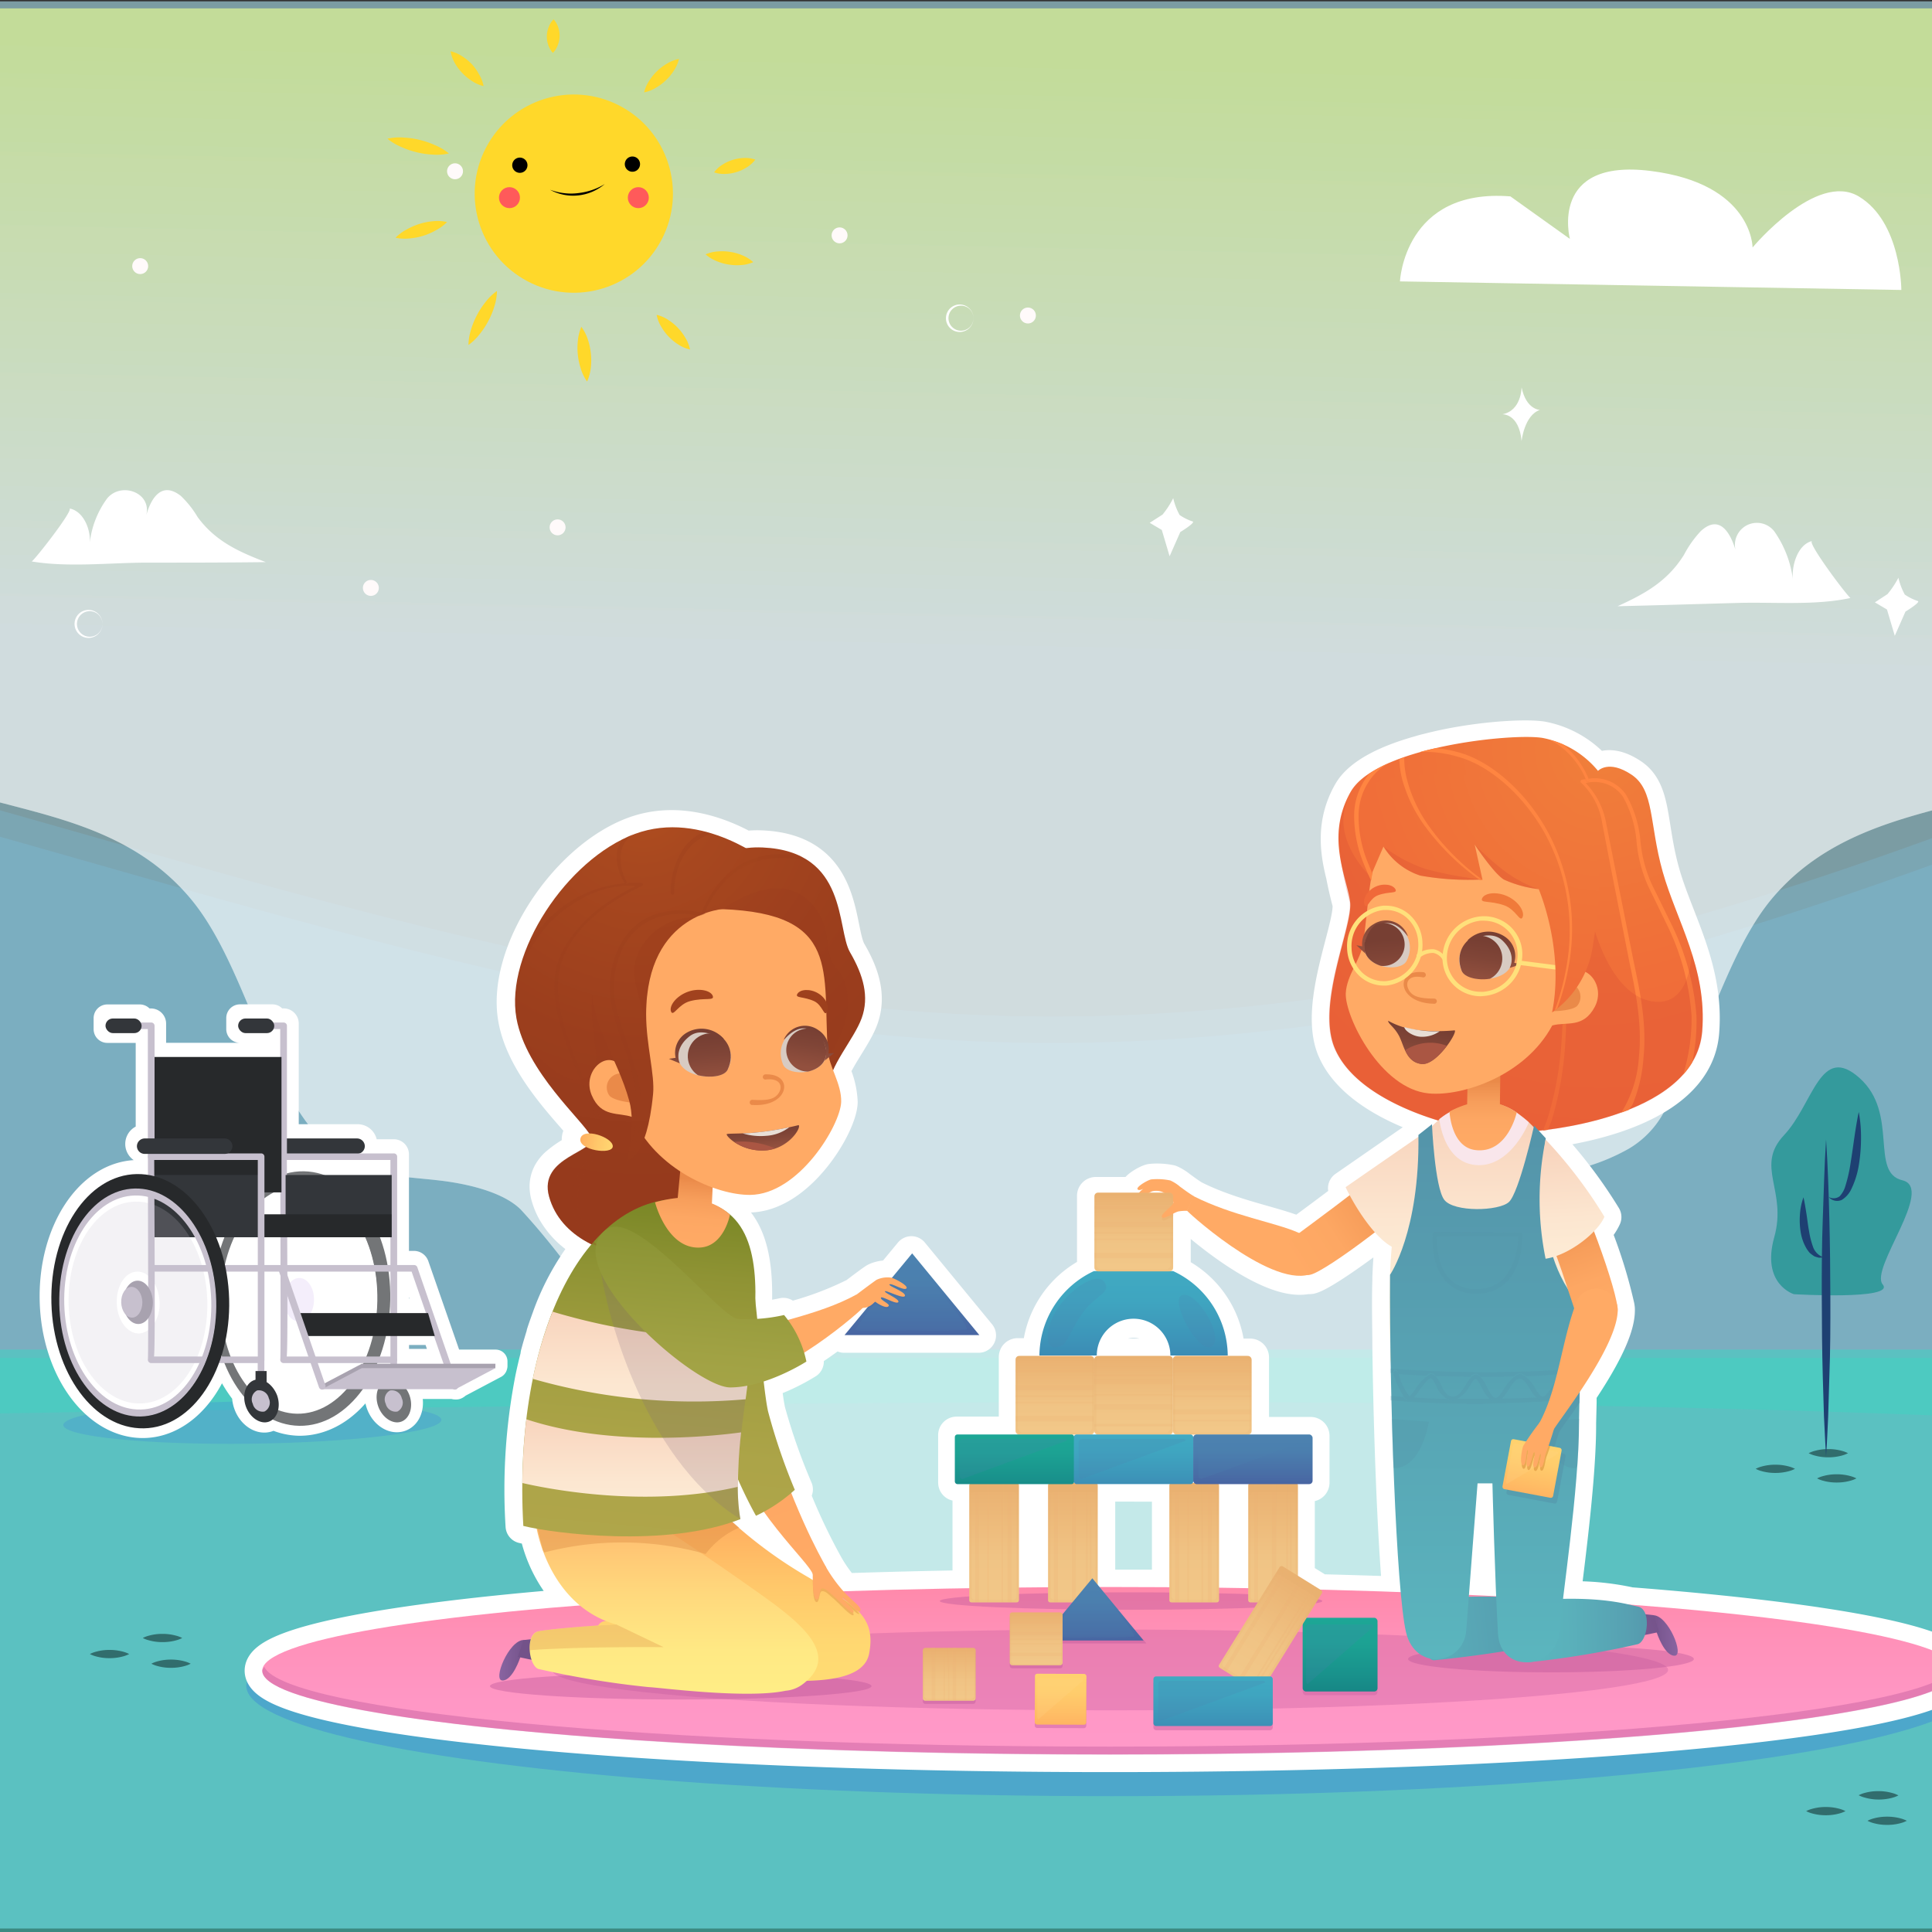 <svg xmlns="http://www.w3.org/2000/svg" xmlns:xlink="http://www.w3.org/1999/xlink" viewBox="0 0 230 230"><rect x="0" y="0" width="230" height="230" fill="#333333" stroke="none"/><defs><style>.cls-1{fill:none;}.cls-2{isolation:isolate;}.cls-3{clip-path:url(#clip-path);}.cls-4{fill:#b6f1ff;}.cls-15,.cls-4,.cls-6{opacity:0.55;}.cls-5{fill:#7dd0f9;}.cls-108,.cls-114,.cls-115,.cls-123,.cls-128,.cls-21,.cls-22,.cls-31,.cls-38,.cls-5,.cls-75{opacity:0.2;}.cls-6{fill:#43d1c0;}.cls-7{opacity:0.7;}.cls-8{fill:#204948;}.cls-15,.cls-9{fill:#4292d3;}.cls-9{opacity:0.35;}.cls-10,.cls-18,.cls-93{opacity:0.4;}.cls-10{fill:url(#Безымянный_градиент_6);}.cls-11,.cls-120,.cls-123,.cls-16{fill:#fff;}.cls-12{fill:snow;}.cls-13{fill:#ffd82a;}.cls-14{fill:#ff5a5a;}.cls-120,.cls-16{stroke:#fff;stroke-linecap:round;stroke-linejoin:round;}.cls-16{stroke-width:4.15px;}.cls-17{fill:url(#Безымянный_градиент_94);}.cls-18,.cls-19{fill:#bc559a;}.cls-108,.cls-114,.cls-115,.cls-117,.cls-18,.cls-19,.cls-21,.cls-22,.cls-38,.cls-65,.cls-70,.cls-71,.cls-73,.cls-76,.cls-87,.cls-93{mix-blend-mode:multiply;}.cls-117,.cls-19,.cls-70,.cls-71{opacity:0.3;}.cls-20{fill:url(#Безымянный_градиент_90);}.cls-21,.cls-23,.cls-65{fill:#eab171;}.cls-24{fill:url(#Безымянный_градиент_90-2);}.cls-25{fill:url(#Безымянный_градиент_90-3);}.cls-26{fill:url(#Безымянный_градиент_90-4);}.cls-27{fill:url(#Безымянный_градиент_90-5);}.cls-28{fill:url(#Безымянный_градиент_90-6);}.cls-29{fill:url(#Безымянный_градиент_90-7);}.cls-30{fill:url(#Безымянный_градиент_91);}.cls-31{fill:#4c83b0;}.cls-110,.cls-113,.cls-31,.cls-75{mix-blend-mode:screen;}.cls-32{fill:url(#Безымянный_градиент_87);}.cls-33{fill:url(#Безымянный_градиент_84);}.cls-34{fill:url(#Безымянный_градиент_87-2);}.cls-35{fill:url(#Безымянный_градиент_54);}.cls-36{fill:url(#Безымянный_градиент_54-2);}.cls-37{fill:#ff8541;}.cls-38{fill:#d13d2e;}.cls-39{fill:url(#Безымянный_градиент_54-3);}.cls-40{fill:#ffaa65;}.cls-41{fill:url(#Безымянный_градиент_23);}.cls-42{fill:url(#Безымянный_градиент_65);}.cls-43{fill:url(#Безымянный_градиент_65-2);}.cls-44{fill:url(#Безымянный_градиент_93);}.cls-45{fill:url(#Безымянный_градиент_92);}.cls-46{fill:url(#Безымянный_градиент_42);}.cls-47{fill:url(#Безымянный_градиент_42-2);}.cls-48{fill:#f9e6eb;}.cls-49{fill:url(#Безымянный_градиент_23-2);}.cls-50{fill:url(#Безымянный_градиент_54-4);}.cls-51{fill:url(#Безымянный_градиент_54-5);}.cls-52{fill:#ea8a49;}.cls-53{fill:url(#Безымянный_градиент_29);}.cls-54{fill:#e8ded6;}.cls-55{fill:#aa5643;}.cls-56{fill:#d8cbc2;}.cls-57{fill:url(#Безымянный_градиент_29-2);}.cls-58{clip-path:url(#clip-path-2);}.cls-59{fill:url(#Безымянный_градиент_29-3);}.cls-60{fill:url(#Безымянный_градиент_29-4);}.cls-61{clip-path:url(#clip-path-3);}.cls-62{fill:url(#Безымянный_градиент_29-5);}.cls-63{fill:#ffe07b;}.cls-64{fill:url(#Безымянный_градиент_90-8);}.cls-65,.cls-73{opacity:0.5;}.cls-66{fill:url(#Безымянный_градиент_54-6);}.cls-67{fill:url(#Безымянный_градиент_20);}.cls-68{fill:url(#Безымянный_градиент_23-3);}.cls-69{fill:url(#Безымянный_градиент_42-3);}.cls-70,.cls-72,.cls-73{fill:#5493a9;}.cls-74{fill:url(#Безымянный_градиент_89);}.cls-75{fill:#ffda8f;}.cls-76{fill:#db923c;opacity:0.6;}.cls-77{fill:url(#Безымянный_градиент_90-9);}.cls-78{fill:url(#Безымянный_градиент_91-2);}.cls-79{fill:url(#Безымянный_градиент_84-2);}.cls-80{fill:url(#Безымянный_градиент_90-10);}.cls-81{fill:url(#Безымянный_градиент_90-11);}.cls-82{fill:url(#Безымянный_градиент_89-2);}.cls-83{fill:url(#Безымянный_градиент_87-3);}.cls-84{fill:url(#Безымянный_градиент_23-4);}.cls-85{fill:url(#Безымянный_градиент_85);}.cls-86{fill:url(#Безымянный_градиент_43);}.cls-111,.cls-114,.cls-87{fill:#963b1c;}.cls-87{opacity:0.15;}.cls-88{fill:url(#Безымянный_градиент_43-2);}.cls-89{fill:url(#Безымянный_градиент_83);}.cls-90{fill:url(#Безымянный_градиент_65-3);}.cls-91{fill:url(#Безымянный_градиент_65-4);}.cls-92{fill:url(#Безымянный_градиент_86);}.cls-117,.cls-93{fill:#db8b42;}.cls-94{fill:url(#Безымянный_градиент_85-2);}.cls-95{fill:url(#Безымянный_градиент_42-4);}.cls-96{fill:url(#Безымянный_градиент_42-5);}.cls-97{fill:url(#Безымянный_градиент_23-5);}.cls-98{fill:url(#Безымянный_градиент_43-3);}.cls-99{fill:url(#Безымянный_градиент_43-4);}.cls-100{fill:url(#Безымянный_градиент_43-5);}.cls-101{fill:url(#Безымянный_градиент_29-6);}.cls-102{clip-path:url(#clip-path-4);}.cls-103{fill:url(#Безымянный_градиент_29-7);}.cls-104{fill:url(#Безымянный_градиент_29-8);}.cls-105{clip-path:url(#clip-path-5);}.cls-106{fill:url(#Безымянный_градиент_29-9);}.cls-107{fill:url(#Безымянный_градиент_84-3);}.cls-108{fill:#4865a2;}.cls-109{fill:url(#Безымянный_градиент_29-10);}.cls-110,.cls-113{opacity:0.25;}.cls-112{fill:url(#Безымянный_градиент_83-2);}.cls-113{fill:url(#Безымянный_градиент_43-6);}.cls-115{fill:#7f687f;}.cls-116{fill:url(#Безымянный_градиент_82);}.cls-118{fill:#1c9390;opacity:0.75;}.cls-119{fill:#1e4072;}.cls-120{stroke-width:2.83px;}.cls-121{fill:#737577;}.cls-122{fill:#f4eefb;}.cls-124{fill:#33363a;}.cls-125,.cls-128{fill:#c7c0ce;}.cls-126{fill:#27292b;}.cls-127{fill:#a8a2af;}</style><clipPath id="clip-path"><rect class="cls-1" width="230" height="230"/></clipPath><linearGradient id="Безымянный_градиент_6" x1="112.17" y1="225.97" x2="121.19" y2="-186.28" gradientUnits="userSpaceOnUse"><stop offset="0.36" stop-color="#fff"/><stop offset="0.53" stop-color="#ebff94"/></linearGradient><linearGradient id="Безымянный_градиент_94" x1="132.14" y1="187.84" x2="132.14" y2="210.01" gradientUnits="userSpaceOnUse"><stop offset="0" stop-color="#ff88a8"/><stop offset="0.29" stop-color="#ff90b7"/><stop offset="0.67" stop-color="#ff97c5"/><stop offset="1" stop-color="#ff9aca"/></linearGradient><linearGradient id="Безымянный_градиент_90" x1="125.58" y1="170.9" x2="125.58" y2="161.6" gradientUnits="userSpaceOnUse"><stop offset="0" stop-color="#f2c889"/><stop offset="0.41" stop-color="#f0c384"/><stop offset="0.91" stop-color="#ebb474"/><stop offset="1" stop-color="#eab171"/></linearGradient><linearGradient id="Безымянный_градиент_90-2" x1="144.32" y1="170.9" x2="144.32" y2="161.6" xlink:href="#Безымянный_градиент_90"/><linearGradient id="Безымянный_градиент_90-3" x1="134.96" y1="170.9" x2="134.96" y2="161.6" xlink:href="#Безымянный_градиент_90"/><linearGradient id="Безымянный_градиент_90-4" x1="118.34" y1="190.92" x2="118.34" y2="176.98" gradientTransform="translate(-65.31 302) rotate(-90)" xlink:href="#Безымянный_градиент_90"/><linearGradient id="Безымянный_градиент_90-5" x1="127.73" y1="190.92" x2="127.73" y2="176.98" gradientTransform="translate(-55.93 311.38) rotate(-90)" xlink:href="#Безымянный_градиент_90"/><linearGradient id="Безымянный_градиент_90-6" x1="142.17" y1="190.92" x2="142.17" y2="176.98" gradientTransform="translate(-41.49 325.82) rotate(-90)" xlink:href="#Безымянный_градиент_90"/><linearGradient id="Безымянный_градиент_90-7" x1="151.55" y1="190.92" x2="151.55" y2="176.98" gradientTransform="translate(-32.1 335.21) rotate(-90)" xlink:href="#Безымянный_градиент_90"/><linearGradient id="Безымянный_градиент_91" x1="120.77" y1="170.6" x2="120.77" y2="177.53" gradientUnits="userSpaceOnUse"><stop offset="0" stop-color="#1da796"/><stop offset="0.34" stop-color="#1ca293"/><stop offset="0.77" stop-color="#19928c"/><stop offset="1" stop-color="#178786"/></linearGradient><linearGradient id="Безымянный_градиент_87" x1="134.95" y1="170.6" x2="134.95" y2="177.22" gradientUnits="userSpaceOnUse"><stop offset="0" stop-color="#40aac2"/><stop offset="0.35" stop-color="#3fa5c0"/><stop offset="0.78" stop-color="#3d95b9"/><stop offset="1" stop-color="#3c8bb4"/></linearGradient><linearGradient id="Безымянный_градиент_84" x1="149.15" y1="170.75" x2="149.15" y2="176.6" gradientUnits="userSpaceOnUse"><stop offset="0" stop-color="#4c83b0"/><stop offset="0.36" stop-color="#4b7eae"/><stop offset="0.8" stop-color="#496ea6"/><stop offset="1" stop-color="#4865a2"/></linearGradient><linearGradient id="Безымянный_градиент_87-2" x1="134.95" y1="151.27" x2="134.95" y2="161.49" xlink:href="#Безымянный_градиент_87"/><radialGradient id="Безымянный_градиент_54" cx="190.88" cy="89.27" r="46.7" gradientUnits="userSpaceOnUse"><stop offset="0" stop-color="#f0803a"/><stop offset="0.12" stop-color="#f07b3a"/><stop offset="0.59" stop-color="#f06e39"/><stop offset="1" stop-color="#f06939"/></radialGradient><radialGradient id="Безымянный_градиент_54-2" cx="190.56" cy="89.39" r="45.73" xlink:href="#Безымянный_градиент_54"/><radialGradient id="Безымянный_градиент_54-3" cx="184.58" cy="109.77" r="24.24" xlink:href="#Безымянный_градиент_54"/><linearGradient id="Безымянный_градиент_23" x1="153.48" y1="149.99" x2="165.47" y2="142.17" gradientUnits="userSpaceOnUse"><stop offset="0" stop-color="#ffaa65"/><stop offset="0.42" stop-color="#fda763"/><stop offset="0.7" stop-color="#f79e5b"/><stop offset="0.94" stop-color="#ed8f4e"/><stop offset="1" stop-color="#ea8a49"/></linearGradient><linearGradient id="Безымянный_градиент_65" x1="196.51" y1="194.69" x2="199.72" y2="194.69" gradientUnits="userSpaceOnUse"><stop offset="0" stop-color="#735289"/><stop offset="1" stop-color="#8964a1"/></linearGradient><linearGradient id="Безымянный_градиент_65-2" x1="-632.64" y1="-104.61" x2="-632.64" y2="-115.13" gradientTransform="translate(89.65 -441.06) rotate(-109.07)" xlink:href="#Безымянный_градиент_65"/><linearGradient id="Безымянный_градиент_93" x1="165.03" y1="194.65" x2="186.64" y2="192.19" gradientUnits="userSpaceOnUse"><stop offset="0" stop-color="#5bb7bf"/><stop offset="0.76" stop-color="#569caf"/><stop offset="1" stop-color="#5493a9"/></linearGradient><linearGradient id="Безымянный_градиент_92" x1="181.05" y1="194.21" x2="198.14" y2="193.64" gradientUnits="userSpaceOnUse"><stop offset="0" stop-color="#5bb7bf"/><stop offset="0.32" stop-color="#5ab1bb"/><stop offset="0.74" stop-color="#57a1b2"/><stop offset="1" stop-color="#5493a9"/></linearGradient><linearGradient id="Безымянный_градиент_42" x1="165.75" y1="170.9" x2="165.75" y2="132.72" gradientUnits="userSpaceOnUse"><stop offset="0" stop-color="#fff4de"/><stop offset="0.35" stop-color="#fef1da"/><stop offset="0.67" stop-color="#fce6d0"/><stop offset="0.97" stop-color="#f8d4bd"/><stop offset="1" stop-color="#f7d2bb"/></linearGradient><linearGradient id="Безымянный_градиент_42-2" x1="176.67" y1="170.87" x2="176.67" y2="132.72" xlink:href="#Безымянный_градиент_42"/><linearGradient id="Безымянный_градиент_23-2" x1="-378.99" y1="136.73" x2="-378.99" y2="128.77" gradientTransform="matrix(-1, 0, 0, 1, -202.45, 0)" xlink:href="#Безымянный_градиент_23"/><radialGradient id="Безымянный_градиент_54-4" cx="78" cy="271.89" r="43.83" gradientTransform="matrix(0.81, -0.48, 0.26, 0.87, 46.93, -85.14)" xlink:href="#Безымянный_градиент_54"/><radialGradient id="Безымянный_градиент_54-5" cx="-610.22" cy="-105.22" r="43.83" gradientTransform="matrix(-0.75, -0.49, -0.15, 0.84, -230.14, -94.7)" xlink:href="#Безымянный_градиент_54"/><linearGradient id="Безымянный_градиент_29" x1="189.85" y1="106.73" x2="189.35" y2="110.71" gradientTransform="translate(-14.6 5.57) rotate(3.1)" gradientUnits="userSpaceOnUse"><stop offset="0" stop-color="#773f33"/><stop offset="0.44" stop-color="#804537"/><stop offset="1" stop-color="#92503e"/></linearGradient><linearGradient id="Безымянный_градиент_29-2" x1="190.39" y1="101.92" x2="189.97" y2="105.28" gradientTransform="translate(-8.59 3.08) rotate(1.95)" xlink:href="#Безымянный_градиент_29"/><clipPath id="clip-path-2"><path class="cls-1" d="M174,115.55c-1.56-4.1,4.4-6.48,5.86-2.18C181.06,117,174.64,117.3,174,115.55Z"/></clipPath><linearGradient id="Безымянный_градиент_29-3" x1="188.67" y1="102.51" x2="188.09" y2="107.15" gradientTransform="translate(280.77 -74.3) rotate(90)" xlink:href="#Безымянный_градиент_29"/><linearGradient id="Безымянный_градиент_29-4" x1="-438.29" y1="89.11" x2="-438.7" y2="92.38" gradientTransform="matrix(-0.91, -0.06, -0.07, 1, -226.89, -7.37)" xlink:href="#Безымянный_градиент_29"/><clipPath id="clip-path-3"><path class="cls-1" d="M167.46,114.38c1.74-3.92-3.14-6.87-4.82-2.74C161.23,115.11,166.72,116.05,167.46,114.38Z"/></clipPath><linearGradient id="Безымянный_градиент_29-5" x1="-400.95" y1="100.01" x2="-401.53" y2="104.65" gradientTransform="matrix(-0.99, -0.04, -0.04, 1, -227.22, -4.22)" xlink:href="#Безымянный_градиент_29"/><linearGradient id="Безымянный_градиент_90-8" x1="134.97" y1="151.47" x2="134.97" y2="142.17" xlink:href="#Безымянный_градиент_90"/><radialGradient id="Безымянный_градиент_54-6" cx="191.11" cy="88.84" r="48.53" xlink:href="#Безымянный_градиент_54"/><linearGradient id="Безымянный_градиент_20" x1="176.86" y1="200.23" x2="176.86" y2="131.76" gradientUnits="userSpaceOnUse"><stop offset="0" stop-color="#5bb7bf"/><stop offset="0.3" stop-color="#59abb8"/><stop offset="1" stop-color="#5493a9"/></linearGradient><linearGradient id="Безымянный_градиент_23-3" x1="166.78" y1="174.76" x2="162.67" y2="161.24" gradientTransform="matrix(1, -0.06, 0.06, 1, 14.39, -6.69)" xlink:href="#Безымянный_градиент_23"/><linearGradient id="Безымянный_градиент_42-3" x1="163.6" y1="180.45" x2="163.6" y2="152.12" gradientTransform="matrix(1, -0.06, 0.06, 1, 14.39, -6.69)" xlink:href="#Безымянный_градиент_42"/><linearGradient id="Безымянный_градиент_89" x1="256.04" y1="110.44" x2="256.04" y2="116.43" gradientTransform="translate(-73.63 61.34)" gradientUnits="userSpaceOnUse"><stop offset="0" stop-color="#ffd26e"/><stop offset="0.36" stop-color="#ffcd6c"/><stop offset="0.81" stop-color="#ffbd65"/><stop offset="1" stop-color="#ffb562"/></linearGradient><linearGradient id="Безымянный_градиент_90-9" x1="113.01" y1="202.54" x2="113.01" y2="196.39" gradientTransform="translate(-86.32 312.33) rotate(-90)" xlink:href="#Безымянный_градиент_90"/><linearGradient id="Безымянный_градиент_91-2" x1="159.53" y1="192.57" x2="159.53" y2="201.25" xlink:href="#Безымянный_градиент_91"/><linearGradient id="Безымянный_градиент_84-2" x1="130.02" y1="188.12" x2="130.02" y2="195.35" xlink:href="#Безымянный_градиент_84"/><linearGradient id="Безымянный_градиент_90-10" x1="342.9" y1="-7.75" x2="342.9" y2="-21.69" gradientTransform="translate(166.27 536.82) rotate(-90)" xlink:href="#Безымянный_градиент_90"/><linearGradient id="Безымянный_градиент_90-11" x1="122.41" y1="197.38" x2="122.41" y2="191.14" gradientTransform="translate(0.94 0.94)" xlink:href="#Безымянный_градиент_90"/><linearGradient id="Безымянный_градиент_89-2" x1="129.07" y1="199.28" x2="129.07" y2="205.27" gradientTransform="translate(-2.82 -0.04)" xlink:href="#Безымянный_градиент_89"/><linearGradient id="Безымянный_градиент_87-3" x1="144.41" y1="199.4" x2="144.41" y2="206.03" xlink:href="#Безымянный_градиент_87"/><linearGradient id="Безымянный_градиент_23-4" x1="-115.59" y1="242.04" x2="-119.64" y2="206.42" gradientTransform="matrix(-0.87, 0.47, 0.48, 0.88, -118.42, 27.5)" xlink:href="#Безымянный_градиент_23"/><linearGradient id="Безымянный_градиент_85" x1="88.35" y1="185.76" x2="92" y2="144.41" gradientUnits="userSpaceOnUse"><stop offset="0" stop-color="#b0a64a"/><stop offset="0.29" stop-color="#aca448"/><stop offset="0.55" stop-color="#a19e40"/><stop offset="0.8" stop-color="#8f9334"/><stop offset="1" stop-color="#7a8726"/></linearGradient><radialGradient id="Безымянный_градиент_43" cx="76.49" cy="95.35" r="47.5" gradientUnits="userSpaceOnUse"><stop offset="0" stop-color="#b04e20"/><stop offset="0.17" stop-color="#a8481f"/><stop offset="0.61" stop-color="#9b3e1d"/><stop offset="1" stop-color="#963b1c"/></radialGradient><radialGradient id="Безымянный_градиент_43-2" cx="76.49" cy="95.35" r="47.5" xlink:href="#Безымянный_градиент_43"/><linearGradient id="Безымянный_градиент_83" x1="87.27" y1="200.41" x2="87.27" y2="181.55" gradientUnits="userSpaceOnUse"><stop offset="0" stop-color="#ffdc73"/><stop offset="0.28" stop-color="#ffd771"/><stop offset="0.63" stop-color="#ffc76a"/><stop offset="1" stop-color="#ffaf60"/></linearGradient><linearGradient id="Безымянный_градиент_65-3" x1="-328.86" y1="197.65" x2="-325.65" y2="197.65" gradientTransform="matrix(-1, 0, 0, 1, -266.2, 0)" xlink:href="#Безымянный_градиент_65"/><linearGradient id="Безымянный_градиент_65-4" x1="-463.74" y1="-602.09" x2="-463.74" y2="-612.62" gradientTransform="matrix(0.33, -0.95, -0.95, -0.33, -355.85, -441.06)" xlink:href="#Безымянный_градиент_65"/><linearGradient id="Безымянный_градиент_86" x1="80.25" y1="201.94" x2="80.25" y2="182.78" gradientUnits="userSpaceOnUse"><stop offset="0" stop-color="#ffee86"/><stop offset="0.28" stop-color="#ffe984"/><stop offset="0.63" stop-color="#ffd97d"/><stop offset="1" stop-color="#ffc172"/></linearGradient><linearGradient id="Безымянный_градиент_85-2" x1="74.53" y1="184.59" x2="78.2" y2="143.14" xlink:href="#Безымянный_градиент_85"/><linearGradient id="Безымянный_градиент_42-4" x1="75.22" y1="192.28" x2="75.22" y2="167.99" xlink:href="#Безымянный_градиент_42"/><linearGradient id="Безымянный_градиент_42-5" x1="76.54" y1="183.02" x2="76.54" y2="155.07" xlink:href="#Безымянный_градиент_42"/><linearGradient id="Безымянный_градиент_23-5" x1="179.45" y1="129.11" x2="179.45" y2="121.15" gradientTransform="matrix(1, 0.08, -0.08, 1, -86.31, 4.95)" xlink:href="#Безымянный_градиент_23"/><radialGradient id="Безымянный_градиент_43-3" cx="-492.49" cy="-87.75" r="51.87" gradientTransform="matrix(-0.77, -0.55, -0.33, 0.85, -328.87, -99.81)" xlink:href="#Безымянный_градиент_43"/><radialGradient id="Безымянный_градиент_43-4" cx="164.81" cy="303.51" r="47.59" gradientTransform="matrix(0.79, -0.43, 0.08, 0.84, -50.72, -88.12)" xlink:href="#Безымянный_градиент_43"/><radialGradient id="Безымянный_градиент_43-5" cx="76.08" cy="95.44" r="47.21" xlink:href="#Безымянный_градиент_43"/><linearGradient id="Безымянный_градиент_29-6" x1="-368.14" y1="112.55" x2="-368.56" y2="115.9" gradientTransform="matrix(-1, -0.05, -0.05, 1, -279.69, -6.9)" xlink:href="#Безымянный_градиент_29"/><clipPath id="clip-path-4"><path class="cls-1" d="M86.62,127.35c1.89-4-3.86-6.82-5.67-2.65C79.44,128.2,85.82,129,86.62,127.35Z"/></clipPath><linearGradient id="Безымянный_градиент_29-7" x1="-369.86" y1="113.13" x2="-370.44" y2="117.77" gradientTransform="matrix(0, -1, -1, 0, 199.88, -244.41)" xlink:href="#Безымянный_градиент_29"/><linearGradient id="Безымянный_градиент_29-8" x1="174.46" y1="121.3" x2="174.05" y2="124.57" gradientTransform="matrix(0.91, 0.01, -0.01, 1, -60.94, -0.34)" xlink:href="#Безымянный_градиент_29"/><clipPath id="clip-path-5"><path class="cls-1" d="M93.21,126.71c-1.42-4,3.69-6.59,5-2.34C99.36,127.94,93.81,128.44,93.21,126.71Z"/></clipPath><linearGradient id="Безымянный_градиент_29-9" x1="164.8" y1="113.49" x2="164.22" y2="118.13" gradientTransform="matrix(0.99, 0.04, -0.04, 1, -60.98, 2.47)" xlink:href="#Безымянный_градиент_29"/><linearGradient id="Безымянный_градиент_84-3" x1="108.56" y1="149.51" x2="108.56" y2="158.99" xlink:href="#Безымянный_градиент_84"/><linearGradient id="Безымянный_градиент_29-10" x1="-349.41" y1="127.74" x2="-349.69" y2="129.99" gradientTransform="matrix(-1, -0.03, -0.03, 1, -254.45, -3.94)" xlink:href="#Безымянный_градиент_29"/><linearGradient id="Безымянный_градиент_83-2" x1="74.49" y1="136.59" x2="69.1" y2="135.66" xlink:href="#Безымянный_градиент_83"/><radialGradient id="Безымянный_градиент_43-6" cx="89.89" cy="105.32" r="5.26" xlink:href="#Безымянный_градиент_43"/><linearGradient id="Безымянный_градиент_82" x1="80.64" y1="187.01" x2="84.6" y2="142.17" gradientUnits="userSpaceOnUse"><stop offset="0" stop-color="#b0ab4f"/><stop offset="0.3" stop-color="#aca94c"/><stop offset="0.57" stop-color="#a1a244"/><stop offset="0.83" stop-color="#8f9637"/><stop offset="1" stop-color="#7f8c2b"/></linearGradient></defs><title>Helping Special Needs Children Excel in School</title><g class="cls-2"><g id="Слой_1" data-name="Слой 1"><g class="cls-3"><path class="cls-4" d="M-214.38,229.57H453.84V.16h-669.4A28.59,28.59,0,0,1-218.5,0V229.9A27.25,27.25,0,0,1-214.38,229.57Z"/><path class="cls-5" d="M-214.38,229.59H453.84V39.1a339.62,339.62,0,0,0-80.9,10.5C313,65,258.83,95.92,199.46,112.91c-29.13,8.34-59.25,12.92-89.63,10.69-29-2.13-57.17-9.13-85-16.94-27.54-7.73-55-16.2-83.3-20.83-30.13-4.92-60.88-4.74-90.54,2.87a407,407,0,0,0-69.49,24.52V229.9A29,29,0,0,1-214.38,229.59Z"/><path class="cls-5" d="M-214.38,229.59H453.84V35.94a339.62,339.62,0,0,0-80.9,10.5C313,61.81,258.83,92.76,199.46,109.76c-29.13,8.34-59.25,12.92-89.63,10.69-29-2.13-57.17-9.13-85-16.94-27.54-7.73-55-16.2-83.3-20.83-30.13-4.92-60.88-4.74-90.54,2.87a407,407,0,0,0-69.49,24.52V229.9A29,29,0,0,1-214.38,229.59Z"/><path class="cls-6" d="M-214.38,230.59H452.5V161.66h-671V230.9A29,29,0,0,1-214.38,230.59Z"/><path class="cls-6" d="M-74.19,169.7Q.91,168,76,167.28c49.42-.51,98.83-.74,148.23,1,49.2,1.74,98.18,5.8,147,11.66a681.1,681.1,0,0,1,70.23,11.68q5.52,1.26,11,2.68V160.66h-671v13.68Q-146.37,171.27-74.19,169.7Z"/><g id="_Группа_" data-name="&lt;Группа&gt;" class="cls-7"><path id="_Контур_" data-name="&lt;Контур&gt;" class="cls-8" d="M227,216.76a3.45,3.45,0,0,1-.73.28,6,6,0,0,1-1.61.21,5.92,5.92,0,0,1-1.61-.21,3.42,3.42,0,0,1-.73-.28,3.42,3.42,0,0,1,.73-.28,5.92,5.92,0,0,1,1.61-.21,6,6,0,0,1,1.61.21A3.45,3.45,0,0,1,227,216.76Z"/><path id="_Контур_2" data-name="&lt;Контур&gt;" class="cls-8" d="M226,213.74a3.45,3.45,0,0,1-.73.28,6,6,0,0,1-1.61.21A5.92,5.92,0,0,1,222,214a3.42,3.42,0,0,1-.73-.28,3.42,3.42,0,0,1,.73-.28,5.92,5.92,0,0,1,1.61-.21,6,6,0,0,1,1.61.21A3.45,3.45,0,0,1,226,213.74Z"/><path id="_Контур_3" data-name="&lt;Контур&gt;" class="cls-8" d="M219.7,215.61a3.45,3.45,0,0,1-.73.28,6,6,0,0,1-1.61.21,5.92,5.92,0,0,1-1.61-.21,3.42,3.42,0,0,1-.73-.28,3.42,3.42,0,0,1,.73-.28,5.92,5.92,0,0,1,1.61-.21,6,6,0,0,1,1.61.21A3.44,3.44,0,0,1,219.7,215.61Z"/></g><g id="_Группа_2" data-name="&lt;Группа&gt;" class="cls-7"><path id="_Контур_4" data-name="&lt;Контур&gt;" class="cls-8" d="M22.7,198.06a3.45,3.45,0,0,1-.73.28,6,6,0,0,1-1.61.21,5.92,5.92,0,0,1-1.61-.21,3.42,3.42,0,0,1-.73-.28,3.42,3.42,0,0,1,.73-.28,5.92,5.92,0,0,1,1.61-.21,6,6,0,0,1,1.61.21A3.45,3.45,0,0,1,22.7,198.06Z"/><path id="_Контур_5" data-name="&lt;Контур&gt;" class="cls-8" d="M21.69,195a3.45,3.45,0,0,1-.73.28,6,6,0,0,1-1.61.21,5.92,5.92,0,0,1-1.61-.21A3.42,3.42,0,0,1,17,195a3.42,3.42,0,0,1,.73-.28,5.92,5.92,0,0,1,1.61-.21,6,6,0,0,1,1.61.21A3.45,3.45,0,0,1,21.69,195Z"/><path id="_Контур_6" data-name="&lt;Контур&gt;" class="cls-8" d="M15.38,196.91a3.45,3.45,0,0,1-.73.28,6,6,0,0,1-1.61.21,5.92,5.92,0,0,1-1.61-.21,3.42,3.42,0,0,1-.73-.28,3.42,3.42,0,0,1,.73-.28,5.92,5.92,0,0,1,1.61-.21,6,6,0,0,1,1.61.21A3.44,3.44,0,0,1,15.38,196.91Z"/></g><path class="cls-9" d="M7.54,169.63c.1-1.4,10.25-2.66,22.68-2.82s22.42.84,22.32,2.24-10.25,2.66-22.68,2.82S7.44,171,7.54,169.63Z"/><path class="cls-10" d="M-53.5,1V25.37A77.85,77.85,0,0,0-45,61.31,64.55,64.55,0,0,0-21,86.81,79.85,79.85,0,0,0,.5,95.66c7.43,1.95,15.88,3.94,22,11.1,5.53,6.43,8,17.3,12.75,25,3.61,5.84,7.34,7.46,11.3,8.12,2,.33,4,.43,6.14.7C56,141,60,142,62,144c12,13,17,28,34,36,4,2,0,12,6,14,11,5,22,5,33.19,8.35a40.88,40.88,0,0,0,7.72.94c4.87,0,9.09-1.29,12.09-5.29,6-8,16-11,19-18,5-13-8-38,14-40.88a24.23,24.23,0,0,0,5.92-2.38,11.27,11.27,0,0,0,4.47-4.95,53.54,53.54,0,0,0,3.23-6.27c3-6.62,5.37-13.95,9.52-18.77,6.16-7.16,14.6-9.15,22-11.1a79.85,79.85,0,0,0,21.46-8.85,64.55,64.55,0,0,0,24.06-25.5,77.85,77.85,0,0,0,8.49-35.94V1Z"/><path class="cls-10" d="M-53.5,1V25.37A77.85,77.85,0,0,0-45,61.31,64.55,64.55,0,0,0-21,86.81,79.85,79.85,0,0,0,.5,95.66c7.43,1.95,15.88,3.94,22,11.1,5.53,6.43,8,17.3,12.75,25,3.61,5.84,7.34,7.46,11.3,8.12,2,.33,4,.43,6.14.7C56,141,60,142,62,144c12,13,17,28,34,36,4,2,0,12,6,14,11,5,22,5,33.19,8.35a40.88,40.88,0,0,0,7.72.94c4.87,0,9.09-1.29,12.09-5.29,6-8,16-11,19-18,5-13-8-38,14-40.88a24.23,24.23,0,0,0,5.92-2.38,11.27,11.27,0,0,0,4.47-4.95,53.54,53.54,0,0,0,3.23-6.27c3-6.62,5.37-13.95,9.52-18.77,6.16-7.16,14.6-9.15,22-11.1a79.85,79.85,0,0,0,21.46-8.85,64.55,64.55,0,0,0,24.06-25.5,77.85,77.85,0,0,0,8.49-35.94V1Z"/><path class="cls-11" d="M90.33,100.69s.51,4.3-3,5.31c0,0,3-.51,4,4.55,0,0,0-4.8,2.78-6.07C94.12,104.48,91.59,104.73,90.33,100.69Z"/><path class="cls-11" d="M181.14,46.11s0,2.79-2.3,3.21c0,0,2-.13,2.3,3.19,0,0,.32-3.08,2.18-3.71C183.33,48.8,181.69,48.79,181.14,46.11Z"/><path id="_Контур_7" data-name="&lt;Контур&gt;" class="cls-11" d="M224.7,70.73A10.9,10.9,0,0,0,226,68.78a7.79,7.79,0,0,0,.76,2,6.13,6.13,0,0,0,1.52.76c.51.08-1.44,1.27-1.44,1.27l-1.27,2.88-.93-3.13-1.44-.85Z"/><path id="_Контур_8" data-name="&lt;Контур&gt;" class="cls-11" d="M138.4,61.26a10.9,10.9,0,0,0,1.27-1.95,7.79,7.79,0,0,0,.76,2,6.12,6.12,0,0,0,1.52.76c.51.08-1.44,1.27-1.44,1.27l-1.27,2.88-.93-3.13-1.44-.85Z"/><path class="cls-11" d="M12.2,74.28a1.66,1.66,0,0,1-2.8,1.21,1.67,1.67,0,0,1,0-2.43,1.66,1.66,0,0,1,2.8,1.21Zm0,0a1.58,1.58,0,0,0-.48-1.11,1.52,1.52,0,1,0,0,2.22A1.58,1.58,0,0,0,12.2,74.28Z"/><path class="cls-11" d="M115.89,37.88a1.64,1.64,0,0,1-2.76,1.2,1.64,1.64,0,0,1,0-2.39,1.64,1.64,0,0,1,2.76,1.2Zm0,0a1.56,1.56,0,0,0-.47-1.09,1.49,1.49,0,1,0,0,2.18A1.56,1.56,0,0,0,115.89,37.88Z"/><circle class="cls-12" cx="44.15" cy="69.99" r="0.95"/><circle class="cls-12" cx="54.17" cy="20.39" r="0.95"/><circle class="cls-12" cx="99.95" cy="28.02" r="0.95"/><circle class="cls-12" cx="122.37" cy="37.56" r="0.95"/><circle class="cls-12" cx="16.69" cy="31.68" r="0.95"/><circle class="cls-12" cx="66.38" cy="62.78" r="0.95"/><circle class="cls-13" cx="68.32" cy="23.05" r="11.8" transform="translate(16.11 72.79) rotate(-62.26)"/><path d="M65.48,22.59a7.4,7.4,0,0,0,1.65.4,6.55,6.55,0,0,0,1.68,0A7.73,7.73,0,0,0,72,21.91a6,6,0,0,1-1.47.91,5.77,5.77,0,0,1-1.68.44A5.68,5.68,0,0,1,65.48,22.59Z"/><circle cx="61.89" cy="19.67" r="0.91" transform="translate(15.67 65.29) rotate(-62.26)"/><circle cx="75.29" cy="19.54" r="0.91" transform="translate(22.95 77.08) rotate(-62.26)"/><path class="cls-13" d="M76.68,11a4.32,4.32,0,0,1,.63-1.42,6,6,0,0,1,.92-1.12,5.89,5.89,0,0,1,1.15-.87,4.27,4.27,0,0,1,1.45-.57,4.27,4.27,0,0,1-.63,1.42,5.89,5.89,0,0,1-.92,1.11,6,6,0,0,1-1.15.87A4.32,4.32,0,0,1,76.68,11Z"/><path class="cls-13" d="M89.92,19a3.64,3.64,0,0,1-1.05.94,4.8,4.8,0,0,1-1.18.54,4.74,4.74,0,0,1-1.28.22,3.61,3.61,0,0,1-1.4-.18,3.61,3.61,0,0,1,1.05-.95,4.74,4.74,0,0,1,1.18-.54,4.8,4.8,0,0,1,1.28-.22A3.64,3.64,0,0,1,89.92,19Z"/><path class="cls-13" d="M89.67,31.21a4.32,4.32,0,0,1-1.51.35,6,6,0,0,1-1.44-.07,5.89,5.89,0,0,1-1.39-.4A4.27,4.27,0,0,1,84,30.28a4.27,4.27,0,0,1,1.51-.35A5.88,5.88,0,0,1,87,30a6,6,0,0,1,1.39.4A4.32,4.32,0,0,1,89.67,31.21Z"/><path class="cls-13" d="M82.15,41.61A4.32,4.32,0,0,1,80.73,41a6,6,0,0,1-1.12-.92,5.88,5.88,0,0,1-.87-1.15,4.27,4.27,0,0,1-.57-1.45,4.28,4.28,0,0,1,1.42.63,5.89,5.89,0,0,1,1.11.92,6,6,0,0,1,.87,1.15A4.32,4.32,0,0,1,82.15,41.61Z"/><path class="cls-13" d="M69.89,45.42a5.33,5.33,0,0,1-.76-1.57,7.72,7.72,0,0,1-.34-1.61,7.61,7.61,0,0,1,0-1.64,5.27,5.27,0,0,1,.42-1.69A5.27,5.27,0,0,1,70,40.47a7.61,7.61,0,0,1,.34,1.61,7.72,7.72,0,0,1,0,1.65A5.33,5.33,0,0,1,69.89,45.42Z"/><path class="cls-13" d="M55.77,41.07a6.34,6.34,0,0,1,.32-1.88,9.47,9.47,0,0,1,.7-1.69,9.33,9.33,0,0,1,1-1.53,6.27,6.27,0,0,1,1.37-1.33,6.28,6.28,0,0,1-.32,1.88,9.33,9.33,0,0,1-.7,1.68,9.47,9.47,0,0,1-1,1.53A6.34,6.34,0,0,1,55.77,41.07Z"/><path class="cls-13" d="M47.09,28.3a5.16,5.16,0,0,1,1.36-1,7.43,7.43,0,0,1,1.48-.64,7.33,7.33,0,0,1,1.58-.32,5.11,5.11,0,0,1,1.71.09,5.11,5.11,0,0,1-1.36,1,7.32,7.32,0,0,1-1.48.64,7.42,7.42,0,0,1-1.58.31A5.16,5.16,0,0,1,47.09,28.3Z"/><path class="cls-13" d="M46.12,16.51a6.68,6.68,0,0,1,2-.13,10,10,0,0,1,1.86.28,9.91,9.91,0,0,1,1.78.61,6.61,6.61,0,0,1,1.68,1,6.61,6.61,0,0,1-2,.13,9.91,9.91,0,0,1-1.86-.28,10,10,0,0,1-1.78-.61A6.68,6.68,0,0,1,46.12,16.51Z"/><path class="cls-13" d="M53.64,6.1a4.31,4.31,0,0,1,1.42.63,6,6,0,0,1,1.12.92A5.89,5.89,0,0,1,57,8.8a4.27,4.27,0,0,1,.57,1.45,4.27,4.27,0,0,1-1.42-.63,5.88,5.88,0,0,1-1.11-.92,6,6,0,0,1-.87-1.15A4.32,4.32,0,0,1,53.64,6.1Z"/><path class="cls-13" d="M65.9,2.3a2.65,2.65,0,0,1,.57,1,3.06,3.06,0,0,1,.15,1,3,3,0,0,1-.19,1,2.62,2.62,0,0,1-.61,1,2.62,2.62,0,0,1-.57-1,3,3,0,0,1-.15-1,3.06,3.06,0,0,1,.19-1A2.65,2.65,0,0,1,65.9,2.3Z"/><circle class="cls-14" cx="60.65" cy="23.53" r="1.25"/><circle class="cls-14" cx="75.99" cy="23.53" r="1.25"/><path class="cls-11" d="M166.66,33.5s.51-11.13,13.15-10.12l7.08,5.06s-2.53-9.61,9.61-8.09,12.14,9.11,12.14,9.11,7.59-9.11,12.65-6.07,5.06,11.13,5.06,11.13Z"/><path class="cls-11" d="M3.78,66.84c4.29.72,9.19.16,13.55.14,4.77,0,9.54,0,14.31-.06-3.2-1.23-6-2.48-8.11-5.36a11.83,11.83,0,0,0-2-2.52c-2.31-1.82-3.58.32-4.14,2.38.76-2.77-2.95-4.11-4.63-2.09a11,11,0,0,0-2.09,5.46c.2-1.57-.64-3.92-2.4-4.26C8.82,60.64,4.31,66.44,3.78,66.84Z"/><path class="cls-11" d="M220.29,71.19c-4.25.92-9.13.46-13.48.59-4.74.13-9.49.28-14.24.39,3.15-1.44,5.91-2.91,7.91-6.13a12.91,12.91,0,0,1,2-2.82c2.25-2.06,3.57.24,4.19,2.47a2.62,2.62,0,0,1,4.55-2.44,12.74,12.74,0,0,1,2.24,5.9c-.24-1.71.52-4.32,2.26-4.74C215.1,64.55,219.75,70.76,220.29,71.19Z"/><ellipse class="cls-15" cx="132.41" cy="200.7" rx="103.09" ry="13.13"/><path class="cls-16" d="M233.06,198.89h0c0-3.2-15.25-6-39-7.86a31.15,31.15,0,0,0-8-.69c.7-5.66,1.91-15,1.88-20.9L188,167h0l0-1.21c2.19-3.26,4.68-7.47,4.55-10a2.52,2.52,0,0,0-.07-.4,57.91,57.91,0,0,0-2.76-8.77,5.84,5.84,0,0,0,1.23-1.73,55.49,55.49,0,0,0-7-9.16l0-.2-.82-.85.73-.08.3,0c5-.64,17.72-3.12,18.43-11.71.62-7.54-3.09-13.26-4.7-19s-.92-9.7-3.7-11.55-4-.46-4-.46a11.3,11.3,0,0,0-6.59-3.92c-2-.34-8.1,0-13.54,1.41-.35.08-.7.17-1,.27h0c-3.77,1.05-7.08,2.6-8.3,4.74-2.07,3.62-1.52,7.05-.84,9.77.36,1.88.78,3.37.78,3.37.33,2.86-4,12-1.87,17.28a9.17,9.17,0,0,0,1.28,2.17c2.82,3.61,8.13,5.64,11.08,6.53a9.64,9.64,0,0,0-.75.71v-.2l-1.61,1.27c0,.06,0,.11,0,.17l-8.66,6c.14.29.3.62.49,1-2.41,1.85-4.81,3.6-6,4.49l-.08,0c-2.77-1.23-7.81-2-12.46-4.33v0c-.51-.29-1.17-.78-1.73-1.19a5,5,0,0,0-1.08-.67,7.5,7.5,0,0,0-2.3-.12c-.54.15-1.76.9-1.6,1.16s.7-.06.7-.06a3.62,3.62,0,0,0-.49.46h-5.16a.17.17,0,0,0-.17.17v.45h0v1h0v.3h0v1.52h0v.65h0v.56h0v.22h0v.56h0v.22h0v1.48h0v.65h0v.95h0v.45a.17.17,0,0,0,.08.14h-.13a11.19,11.19,0,0,0-6.49,10.05h6.83a4.38,4.38,0,0,1,8.76,0h6.83a11.19,11.19,0,0,0-6.49-10.05h-.08a.17.17,0,0,0,.08-.14v-.45h0v-6.26a2.64,2.64,0,0,1,.63-.27,5.1,5.1,0,0,1,1-.06c.75.79,9.65,8.67,14.3,7.65a1.56,1.56,0,0,0,.38,0c1-.22,4.35-2.48,7.67-5a8.13,8.13,0,0,0,2,1.72c-.1,1.11-.16,2.24-.21,3.36v0c0,.13,0,.26,0,.39-.09,2.71,0,5.41,0,7.93.14,10.36.59,22.42,1.22,29.39q-4.68-.17-9.56-.29l-2.66-1.65V176.92h0v-.24h1.58a.17.17,0,0,0,.17-.17v-5.58a.17.17,0,0,0-.17-.17H148.9a.17.17,0,0,0,.1-.16v-9a.17.17,0,0,0-.17-.17h-9a.17.17,0,0,1-.34,0h-9a.17.17,0,0,0-.17.17V162h0v.48h0V162h0v-.45a.17.17,0,0,0-.17-.17h-9a.17.17,0,0,0-.17.17V162h0v1h0v.3h0v1.52h0v.65h0v.56h0v.22h0v.56h0v.22h0v1.48h0v.65h0v.95h0v.45a.17.17,0,0,0,.1.16h-7.2a.12.12,0,0,0-.12.12v5.66a.12.12,0,0,0,.12.12h1.59v.24h0v12.14c-5.13.08-10.13.21-15,.37a17.35,17.35,0,0,1-2.06-2.85,71.66,71.66,0,0,1-4.14-8.79c.16-.14.3-.28.43-.42A71.88,71.88,0,0,1,91.43,168c-.17-.79-.34-2-.51-3.53A24.25,24.25,0,0,0,96,162.09c-.08-.36-.17-.71-.27-1a48.22,48.22,0,0,0,7-5.38h0a1.71,1.71,0,0,0,.56-.12l-.26.32h0l-2.53,3.06h16l-8-9.73-2.41,2.91-.08,0a3.07,3.07,0,0,0-1.74.26c-.37.21-2.15,1.57-2.39,1.75h0a38.82,38.82,0,0,1-8.16,3,6.75,6.75,0,0,0-.46-.58,26,26,0,0,1-3.2.48c-.07-.72-.15-1.43-.22-2.12.12-5.23-.81-9.51-4.5-11.29-.21-.11-.43-.23-.68-.34l.08-1.91a13.28,13.28,0,0,0,4.46.87c5.79-.06,10.73-8.29,10.83-11.06a9.7,9.7,0,0,0-.94-3.75c.9-2.08,2.72-4.34,3.4-6.21.92-2.54.23-5.08-1.39-7.85s-.23-12-10.39-12.47a11.25,11.25,0,0,0-2,.08c-3-1.66-8.07-3.62-13.25-1.7-8.08,3-15.47,14.2-14.09,21.94,1,5.78,6.7,11.11,8.46,13.44l0,0,.13.18,0,.05h0c-.53,0-.94.18-1,.6s.2.75.67,1c-.28.2-.63.4-1,.61a11.51,11.51,0,0,0-2.4,1.64l0,0a4.32,4.32,0,0,0-.53.63,3.2,3.2,0,0,0-.58,1.77,4.21,4.21,0,0,0,.18,1.25,8.22,8.22,0,0,0,.7,1.7,9.74,9.74,0,0,0,4.34,4,29.59,29.59,0,0,0-4.94,8.77l-.11.3-.15.42q-.21.58-.4,1.17l0,.06-.18.59-.09.3-.17.57-.09.32-.17.62,0,.15q-.35,1.33-.64,2.73h0a68.92,68.92,0,0,0-1.14,17.54c.41.1.95.21,1.59.33A16.15,16.15,0,0,0,69,191.12c-23,1.83-37.8,4.63-37.8,7.77,0,5.5,45.18,10,100.92,10s100.92-4.46,100.92-10h0Zm-95.89-57a1.67,1.67,0,0,1,1.22.11h-1.48Zm4.88,34.68v0h0Zm-2.84.13v.24h0v12l-7.07,0H130.9l-.21-.26V176.92h0v-.24Zm9.39.24h0v12.14l-3.47-.05V176.92h0v-.24h3.47Zm-9-6.28a.17.17,0,0,0,.09.12h-.19A.17.17,0,0,0,139.64,170.65ZM130.27,166h0v-1.17h0Zm0,.22v1h0v-1Zm0,1.64v1.7h0v-1.7Zm-5.5,9.1h0v12l-3.47,0V176.92h0v-.24h3.47Zm17.28-6v0a.13.13,0,0,0-.09-.12h.18A.17.17,0,0,0,142.05,170.92Zm-11.78-6.79h0v-.3h0Zm0,6v-.34h0v.34h0v.45a.17.17,0,0,0,.1.16h-.2a.17.17,0,0,0,.1-.16v-.45Zm-2.34.62a.12.12,0,0,0-.07.07.11.11,0,0,0-.06-.07Zm48,5.85h1.77s.18,7.22.44,13.38l-3.23-.16C175.3,184.36,175.9,176.64,175.9,176.64Zm-45.62-13.89v.87h0v-.87ZM96.77,187.41c0,.14,0,.39,0,.7l-.47-.28A63.12,63.12,0,0,1,88,181.91h0l-.8-.7.95-.34h0c-.06-.36-.12-.73-.16-1.11v-.05c0-.35-.07-.71-.09-1.08v-.16c0-.34,0-.69,0-1,0-.08,0-.15,0-.23s0-.11,0-.17h0c0-.31,0-.62,0-.93C89,178.66,90,180.45,90,180.45s.37-.18.91-.47C93.73,183.87,96.45,186.44,96.77,187.41Z"/><ellipse class="cls-17" cx="132.14" cy="198.89" rx="100.92" ry="9.96"/><path class="cls-18" d="M132.14,207.93c-54.16,0-98.22-4.22-100.68-9.5-.07.15-.24.31-.24.46,0,5.5,45.18,10,100.92,10s100.92-4.46,100.92-10c0-.16-.16-.31-.24-.46C230.37,203.72,186.3,207.93,132.14,207.93Z"/><ellipse class="cls-19" cx="132.14" cy="198.8" rx="66.44" ry="4.81"/><ellipse class="cls-18" cx="134.65" cy="190.6" rx="22.77" ry="1.04"/><rect class="cls-20" x="120.9" y="161.42" width="9.37" height="9.37" rx="0.42" ry="0.42"/><path class="cls-21" d="M129.65,161.42h-8.12a.62.62,0,0,0-.62.62v8.12a.62.62,0,0,0,.62.62h8.12a.62.62,0,0,0,.62-.62V162A.62.62,0,0,0,129.65,161.42Zm.37,8.53a.59.59,0,0,1-.59.59h-7.68a.59.59,0,0,1-.59-.59v-7.68a.59.59,0,0,1,.59-.59h7.68a.59.59,0,0,1,.59.59Z"/><g class="cls-22"><rect class="cls-23" x="120.88" y="163.05" width="9.34" height="0.3"/><rect class="cls-23" x="120.88" y="166.09" width="9.34" height="0.22"/><rect class="cls-23" x="120.88" y="166.87" width="9.34" height="0.22"/><rect class="cls-23" x="120.88" y="164.88" width="9.34" height="0.65"/><rect class="cls-23" x="120.88" y="168.57" width="9.34" height="0.65"/></g><rect class="cls-24" x="139.63" y="161.42" width="9.37" height="9.37" rx="0.42" ry="0.42"/><path class="cls-21" d="M148.38,161.42h-8.12a.62.62,0,0,0-.62.62v8.12a.62.62,0,0,0,.62.62h8.12a.62.62,0,0,0,.62-.62V162A.62.62,0,0,0,148.38,161.42Zm.37,8.53a.59.59,0,0,1-.59.59h-7.68a.59.59,0,0,1-.59-.59v-7.68a.59.59,0,0,1,.59-.59h7.68a.59.59,0,0,1,.59.59Z"/><g class="cls-22"><rect class="cls-23" x="139.61" y="163.05" width="9.34" height="0.3"/><rect class="cls-23" x="139.61" y="166.09" width="9.34" height="0.22"/><rect class="cls-23" x="139.61" y="169.01" width="9.34" height="0.22"/><rect class="cls-23" x="139.61" y="164.88" width="9.34" height="0.65"/><rect class="cls-23" x="139.61" y="167.77" width="9.34" height="0.65"/></g><rect class="cls-25" x="130.27" y="161.42" width="9.37" height="9.37" rx="0.42" ry="0.42"/><path class="cls-21" d="M139,161.42H130.9a.62.62,0,0,0-.62.62v8.12a.62.62,0,0,0,.62.62H139a.62.62,0,0,0,.62-.62V162A.62.62,0,0,0,139,161.42Zm.37,8.53a.59.59,0,0,1-.59.59h-7.68a.59.59,0,0,1-.59-.59v-7.68a.59.59,0,0,1,.59-.59h7.68a.59.59,0,0,1,.59.59Z"/><g class="cls-22"><rect class="cls-23" x="130.25" y="169.52" width="9.34" height="0.3"/><rect class="cls-23" x="130.25" y="165.96" width="9.34" height="0.22"/><rect class="cls-23" x="130.25" y="163.61" width="9.34" height="0.22"/><rect class="cls-23" x="130.25" y="162.52" width="9.34" height="0.22"/><rect class="cls-23" x="130.25" y="167.18" width="9.34" height="0.65"/><rect class="cls-23" x="130.25" y="164.14" width="9.34" height="0.65"/></g><rect class="cls-26" x="111.24" y="180.7" width="14.21" height="5.91" rx="0.25" ry="0.25" transform="translate(302 65.31) rotate(90)"/><path class="cls-21" d="M120.93,176.55h-5.17a.37.37,0,0,0-.37.37v13.46a.37.37,0,0,0,.37.37h5.17a.37.37,0,0,0,.37-.37V176.92A.37.37,0,0,0,120.93,176.55Zm.09,13.53a.34.34,0,0,1-.34.34H116a.34.34,0,0,1-.34-.34V177.92a.34.34,0,0,1,.34-.34h4.67a.34.34,0,0,1,.34.34Z"/><g class="cls-22"><rect class="cls-23" x="116.08" y="176.61" width="0.48" height="14.09"/><rect class="cls-23" x="119.95" y="176.61" width="0.48" height="14.09"/><rect class="cls-23" x="117.52" y="176.61" width="0.21" height="14.09"/><rect class="cls-23" x="119.21" y="176.61" width="0.21" height="14.09"/></g><rect class="cls-27" x="120.62" y="180.7" width="14.21" height="5.91" rx="0.25" ry="0.25" transform="translate(311.38 55.93) rotate(90)"/><path class="cls-21" d="M130.31,176.55h-5.17a.37.37,0,0,0-.37.37v13.46a.37.37,0,0,0,.37.37h5.17a.37.37,0,0,0,.37-.37V176.92A.37.37,0,0,0,130.31,176.55Zm.09,13.53a.34.34,0,0,1-.34.34H125.4a.34.34,0,0,1-.34-.34V177.92a.34.34,0,0,1,.34-.34h4.67a.34.34,0,0,1,.34.34Z"/><g class="cls-22"><rect class="cls-23" x="125.47" y="176.61" width="0.48" height="14.09"/><rect class="cls-23" x="127.6" y="176.61" width="0.48" height="14.09"/><rect class="cls-23" x="129.73" y="176.61" width="0.21" height="14.09"/><rect class="cls-23" x="129.29" y="176.61" width="0.21" height="14.09"/></g><rect class="cls-28" x="135.06" y="180.7" width="14.21" height="5.91" rx="0.25" ry="0.25" transform="translate(325.82 41.49) rotate(90)"/><path class="cls-21" d="M144.75,176.55h-5.17a.37.37,0,0,0-.37.37v13.46a.37.37,0,0,0,.37.37h5.17a.37.37,0,0,0,.37-.37V176.92A.37.37,0,0,0,144.75,176.55Zm.09,13.53a.34.34,0,0,1-.34.34h-4.67a.34.34,0,0,1-.34-.34V177.92a.34.34,0,0,1,.34-.34h4.67a.34.34,0,0,1,.34.34Z"/><g class="cls-22"><rect class="cls-23" x="139.9" y="176.61" width="0.48" height="14.09"/><rect class="cls-23" x="143.77" y="176.61" width="0.48" height="14.09"/><rect class="cls-23" x="141.34" y="176.61" width="0.21" height="14.09"/><rect class="cls-23" x="143.03" y="176.61" width="0.21" height="14.09"/></g><rect class="cls-29" x="144.45" y="180.7" width="14.21" height="5.91" rx="0.25" ry="0.25" transform="translate(335.21 32.1) rotate(90)"/><path class="cls-21" d="M154.14,176.55H149a.37.37,0,0,0-.37.37v13.46a.37.37,0,0,0,.37.37h5.17a.37.37,0,0,0,.37-.37V176.92A.37.37,0,0,0,154.14,176.55Zm.09,13.53a.34.34,0,0,1-.34.34h-4.67a.34.34,0,0,1-.34-.34V177.92a.34.34,0,0,1,.34-.34h4.67a.34.34,0,0,1,.34.34Z"/><g class="cls-22"><rect class="cls-23" x="149.29" y="176.61" width="0.48" height="14.09"/><rect class="cls-23" x="151.42" y="176.61" width="0.48" height="14.09"/><rect class="cls-23" x="153.56" y="176.61" width="0.21" height="14.09"/><rect class="cls-23" x="153.11" y="176.61" width="0.21" height="14.09"/></g><rect class="cls-30" x="113.67" y="170.77" width="14.21" height="5.91" rx="0.3" ry="0.3"/><path class="cls-31" d="M127,171.5c-.07-.07-.09-.2-.2-.2H114.64a.38.38,0,0,0-.38.38v4.07c0,.17.16.27.32.32Z"/><rect class="cls-32" x="127.84" y="170.77" width="14.21" height="5.91" rx="0.32" ry="0.32"/><path class="cls-31" d="M141.18,171.5c-.07-.07-.09-.2-.2-.2H128.8a.38.38,0,0,0-.38.38v4.07c0,.17.16.27.32.32Z"/><rect class="cls-33" x="142.05" y="170.77" width="14.21" height="5.91" rx="0.4" ry="0.4"/><path class="cls-31" d="M155.46,171.5c-.07-.07-.09-.2-.2-.2H143.07a.38.38,0,0,0-.38.38v4.07c0,.17.16.27.32.32Z"/><path class="cls-34" d="M139.66,151.32h-9.43a11.19,11.19,0,0,0-6.49,10.05h6.83a4.38,4.38,0,0,1,8.76,0h6.83A11.19,11.19,0,0,0,139.66,151.32Z"/><path class="cls-31" d="M144.34,160.24c1.32-1.15-1.72-6.41-3.53-6.08S142.81,161.57,144.34,160.24Z"/><path class="cls-31" d="M131.6,152.84c.49,1.19-1.17,1.25-2.88,3.7-1.56,2.22-1.55,3.79-3.12,3.87s-.91-3.29.82-5.35C128.47,152.62,131,151.44,131.6,152.84Z"/><ellipse class="cls-18" cx="184.64" cy="197.5" rx="17.01" ry="1.59"/><path class="cls-35" d="M190.24,91.77a11.3,11.3,0,0,0-6.59-3.92c-3.6-.6-19.81,1.06-22.86,6.42s-.39,10.29-.06,13.14-4,12-1.87,17.28c2.77,6.81,14.47,9.27,14.47,9.27l5-7.34Z"/><path class="cls-36" d="M190.24,91.77s1.26-1.38,4,.46,2.08,5.78,3.7,11.55,5.32,11.49,4.7,19c-.88,10.7-20.41,11.92-20.41,11.92l-5.39-1.7S182.51,96.16,190.24,91.77Z"/><path class="cls-37" d="M199.07,110.22l-2.45-5a16.15,16.15,0,0,1-1.35-5.31,13.39,13.39,0,0,0-1.73-5.36,4.52,4.52,0,0,0-4.43-1.84l.05.13a.17.17,0,1,1-.32.11h0l-.07-.18c-.13,0-.28,0-.41.06l-.06,0a.33.33,0,0,0-.12.09.21.21,0,0,0,.08.29A8.33,8.33,0,0,1,190.74,98l1.07,5.55L194,114.65c.78,3.7,1.5,7.4,1.11,11.14a14.26,14.26,0,0,1-2.09,6.66l.89-.32c.14-.25.36-.45.47-.71a17.69,17.69,0,0,0,1.28-5.58c.38-3.82-.37-7.62-1.16-11.28l-2.21-11.1-1.1-5.56a9.09,9.09,0,0,0-2.41-4.67,4.1,4.1,0,0,1,4.4,1.58,13,13,0,0,1,1.63,5.18,16.63,16.63,0,0,0,1.37,5.44l2.43,5A29.11,29.11,0,0,1,201.38,121a22.89,22.89,0,0,1-1,6.92,9.7,9.7,0,0,0,1.07-1.43,23.48,23.48,0,0,0,.51-5.51A29.6,29.6,0,0,0,199.07,110.22Z"/><path class="cls-37" d="M188.06,91.38a6.9,6.9,0,0,1,.71,1.37l.07.18h0a.17.17,0,1,0,.32-.11l-.05-.13a10.54,10.54,0,0,0-3-4.06,10.49,10.49,0,0,0-1.69-.55,7.76,7.76,0,0,1,1,.53A9.56,9.56,0,0,1,188.06,91.38Z"/><path class="cls-38" d="M202.66,122.81a23.55,23.55,0,0,0-1.26-9.2c-.23,2.63-1.14,5.92-4.37,5.64-5.31-.46-7.39-9.24-7.39-9.24l-9.92,8c-1.81,8.13-2.85,15-2.85,15l5.39,1.7S201.78,133.51,202.66,122.81Z"/><path class="cls-38" d="M175.9,130.19c-1.24-3.82-1.63-13.75-4.75-16.35-4.76-4-10.17-16-10.78-18.52a10.3,10.3,0,0,0-1,4.78,41.11,41.11,0,0,0,1.3,7.3c.33,2.86-4,12-1.87,17.28,2.77,6.81,14.47,9.27,14.47,9.27Z"/><path class="cls-39" d="M183.7,134.58l.57-.07c.17-.43.34-.78.51-1.31a40.37,40.37,0,0,0,1.59-9.58,29.71,29.71,0,0,0-.87-9.57c-.72-2.67-2.74-3.41-2.77-3.22a.18.18,0,0,0-.18.17.17.17,0,0,0,.16.18c-.06-.16,1.74.42,2.44,3a29.38,29.38,0,0,1,.77,9.43,39.86,39.86,0,0,1-1.65,9.43C184.07,133.62,183.89,134.12,183.7,134.58Z"/><path class="cls-40" d="M140.4,141.2a5,5,0,0,0-1.08-.67,7.5,7.5,0,0,0-2.3-.12c-.54.15-1.76.9-1.6,1.16s.7-.06.7-.06-.95.71-.67,1,1-.42,1.73-.69a2,2,0,0,1,1.51.24c.33.15,1,.81,1,1.12A2.57,2.57,0,0,0,140.4,141.2Z"/><path class="cls-40" d="M154.58,146.75c-2.78-1.23-7.84-2-12.51-4.36l-.77,1.73c.76.81,11.25,10.11,15.42,7.2C158.73,149.92,157.71,148.14,154.58,146.75Z"/><path class="cls-41" d="M156,151.75c1.93-.42,12.32-8.26,14.86-11.42l-5.71-1.65c-3.47,3-9.62,7.46-11,8.49C151.91,148.76,154.07,152.18,156,151.75Z"/><path class="cls-42" d="M197.24,194.38s.89,2.73,2.11,2.73-.76-4.79-2.51-4.82C195.9,192.27,197.24,194.38,197.24,194.38Z"/><path class="cls-43" d="M182.74,192.92a43.5,43.5,0,0,1,14.11-.64l.68,2-13.63,2.87Z"/><path class="cls-44" d="M170.73,197.65a139.76,139.76,0,0,0,14.94-2.29c1.2-.45,1.6-4.14,0-4.47s-6.81-1.38-16.16-.45C169.56,190.43,168.86,197.65,170.73,197.65Z"/><path class="cls-40" d="M175.58,131.46c2.89-.32,11.58,2.9,12.22,27,.63,23.81-23.51,22.81-22.2.48C166.73,139.83,171.1,132,175.58,131.46Z"/><path class="cls-45" d="M181.85,197.9A108,108,0,0,0,195,195.73c1.2-.45,1.6-4.14,0-4.47s-5.05-1.51-14.41-.58C180.68,190.68,180,197.9,181.85,197.9Z"/><path class="cls-46" d="M171.29,133.66s-3.79,2.6-11.1,7.67c1.1,2.33,4,7.09,6.58,7.49A24.21,24.21,0,0,0,171.29,133.66Z"/><path class="cls-47" d="M187.64,168.75a41.08,41.08,0,0,1-21.71,0c-.46-10.47-3.16-36.64,10.61-37.45,4.86-.29,8.92,5.7,9.85,10C188.79,152.35,187.64,168.75,187.64,168.75Z"/><path class="cls-48" d="M182,133.61c-.43-.37-.78-.63-1-.8a6.17,6.17,0,0,0-4.42-1.51,8.61,8.61,0,0,0-5.23,1.93c.13,1.12.91,5.24,4.43,5.47S181.44,135,182,133.61Z"/><path class="cls-49" d="M174.66,131.46l.1-5.14h3.87l-.07,5.12a8.2,8.2,0,0,1,2,1s-1.07,4.95-4.93,4.47c-2.89-.36-3.07-4.58-3.07-4.58A11.47,11.47,0,0,1,174.66,131.46Z"/><path class="cls-40" d="M162.27,112.31c1.41-9.33-.29-16.41,13.95-15.77,9.51.43,12.53,10.32,10.74,19.38,1.77-1.44,4.26,1.37,2.89,3.95s-3.34,1.73-5.06,2.21c-3.21,6-10.7,8.46-14.68,8.09-5.77-.53-10-9.13-9.9-11.91C160.31,116.08,162,114.25,162.27,112.31Z"/><path class="cls-50" d="M176.45,106.93c-.3.63.93.25,2.63.85,1.38.49,1.87,2.05,2.17,1.43s-.42-1.86-1.75-2.49S176.75,106.3,176.45,106.93Z"/><path class="cls-51" d="M166.12,105.86c.29.56-.74.23-2.05.71-1.07.39-1.31,1.74-1.6,1.18s.17-1.62,1.18-2.14S165.82,105.3,166.12,105.86Z"/><path class="cls-52" d="M170.74,119.5a.31.31,0,0,0,.31-.3.31.31,0,0,0-.3-.32c-2,0-2.78-.34-3.14-1.26-.27-.67.06-1.63,1.82-1.26h0a.31.31,0,0,0,.31-.27.32.32,0,0,0-.27-.35c-2.07-.23-2.72,1.07-2.19,2.14.37.76,1.46,1.58,3.42,1.61Z"/><path class="cls-52" d="M186.52,117a1.67,1.67,0,0,1,1.21,2.78c-.72.6-2.9.6-2.9.6Z"/><path class="cls-53" d="M165.26,121.52a9.24,9.24,0,0,0,3.86,1.14,21.63,21.63,0,0,0,4.06,0c.35.26-2.17,4.22-4,4s-2.05-2.29-2.65-3.38S165.24,121.88,165.26,121.52Z"/><path class="cls-54" d="M169.05,123.42a3.62,3.62,0,0,0,2.34-.65,13,13,0,0,1-2.27-.11,14.67,14.67,0,0,1-1.94-.39C167.2,122.64,168.07,123.33,169.05,123.42Z"/><path class="cls-55" d="M172.24,124.5a5.48,5.48,0,0,0-4.93.51,2.44,2.44,0,0,0,1.91,1.66C170.23,126.8,171.41,125.62,172.24,124.5Z"/><path class="cls-56" d="M174,115.54c-1.66-3.7,4.38-6.47,5.85-2.17C181.06,117,174.75,117.25,174,115.54Z"/><path class="cls-57" d="M174.73,111.92c0,.28,2.54-1.39,4.08,0,1.86,1.72.91,3.31.91,3.31l1.34-.43-.79-.18a2.78,2.78,0,0,0-1.09-3.09A3.5,3.5,0,0,0,174.73,111.92Z"/><g class="cls-58"><circle class="cls-59" cx="176.12" cy="114.1" r="2.72" transform="translate(56.07 286.22) rotate(-88.04)"/></g><path class="cls-56" d="M167.46,114.38c1.79-3.52-3.14-6.87-4.82-2.74C161.23,115.11,166.64,116,167.46,114.38Z"/><path class="cls-60" d="M167.6,111.43c-.12.06-1.5-2.48-3.7-1.15a2.88,2.88,0,0,0-1.35,3.25l-1.07-1,.69.13a2.7,2.7,0,0,1,1.39-2.66A2.74,2.74,0,0,1,167.6,111.43Z"/><g class="cls-61"><path class="cls-62" d="M162.1,112.5a2.56,2.56,0,1,0,2.65-2.62A2.65,2.65,0,0,0,162.1,112.5Z"/></g><path class="cls-63" d="M164.72,117.33a4.22,4.22,0,0,1-2.81-1.08,4.66,4.66,0,0,1-1.54-3.34,4.84,4.84,0,0,1,4.29-5.09H165a4.21,4.21,0,0,1,2.8,1.07,4.68,4.68,0,0,1,1.54,3.35,4.85,4.85,0,0,1-4.29,5.09Zm.29-9h-.3a4.31,4.31,0,0,0-3.81,4.54,4.16,4.16,0,0,0,1.36,3,3.8,3.8,0,0,0,2.77.93,4.32,4.32,0,0,0,3.81-4.54,4.15,4.15,0,0,0-1.37-3A3.71,3.71,0,0,0,165,108.33Z"/><path class="cls-63" d="M176.29,118.6a4.53,4.53,0,0,1-4.56-4.4,5,5,0,0,1,4.56-5.11,4.6,4.6,0,0,1,3.42,1.13,4.52,4.52,0,0,1,1.52,3.25h0a5,5,0,0,1-4.56,5.1Zm.38-9h-.34a4.47,4.47,0,0,0-4.08,4.57,4,4,0,0,0,4,3.9h.34a4.45,4.45,0,0,0,4.08-4.56h0a4,4,0,0,0-4-3.9Z"/><path class="cls-63" d="M172,114.45a.25.25,0,0,1-.22-.12,1.66,1.66,0,0,0-1.11-.88,1.11,1.11,0,0,0-.25,0,2.46,2.46,0,0,0-1.35.51.26.26,0,0,1-.36,0,.26.26,0,0,1,0-.36,2.94,2.94,0,0,1,2-.59,2.16,2.16,0,0,1,1.46,1.11.26.26,0,0,1-.08.36A.27.27,0,0,1,172,114.45Z"/><path class="cls-63" d="M187.33,115.7h0l-6.42-.82a.27.27,0,0,1-.23-.29.27.27,0,0,1,.29-.23l6.42.82a.26.26,0,0,1,0,.52Z"/><rect class="cls-64" x="130.29" y="141.98" width="9.37" height="9.37" rx="0.42" ry="0.42"/><path class="cls-21" d="M139,142h-8.12a.62.62,0,0,0-.62.62v8.12a.62.62,0,0,0,.62.62H139a.62.62,0,0,0,.62-.62V142.6A.62.62,0,0,0,139,142Zm.37,8.53a.59.59,0,0,1-.59.59h-7.68a.59.59,0,0,1-.59-.59v-7.68a.59.59,0,0,1,.59-.59h7.68a.59.59,0,0,1,.59.59Z"/><g class="cls-22"><rect class="cls-23" x="130.27" y="143.61" width="9.34" height="0.3"/><rect class="cls-23" x="130.27" y="146.65" width="9.34" height="0.22"/><rect class="cls-23" x="130.27" y="147.44" width="9.34" height="0.22"/><rect class="cls-23" x="130.27" y="145.44" width="9.34" height="0.65"/><rect class="cls-23" x="130.27" y="149.14" width="9.34" height="0.65"/></g><path class="cls-65" d="M139.66,143.51h0c0,.31-1.57,1.33-1.33,1.67s.79-.14,1.34-.43Z"/><path class="cls-40" d="M139.66,143.23c0,.31-1.57,1.33-1.33,1.67s1.46-.6,2-.69a5.14,5.14,0,0,1,1-.06l.81-1.74c-.51-.29-1.17-.78-1.73-1.19Z"/><path class="cls-66" d="M160.28,95.67c-1.62,4.48,2.87,8.69,2.87,8.69l1.55-3.58a8.06,8.06,0,0,0,4.39,3.46,32.71,32.71,0,0,0,7.39.46l-.92-4.16s2.21,3.37,3.46,4.16a13.79,13.79,0,0,0,4.16,1.15s3.1,7.2,1.59,14.68a11.69,11.69,0,0,0,4.88-8.1c1.4-8.76,1.89-17.12-10.16-19.51C171.05,91.26,161.49,92.34,160.28,95.67Z"/><path class="cls-37" d="M161.74,97a7.36,7.36,0,0,1,1.89-4.83,6,6,0,0,1,1.9-1.41h0s0,0,0,0A15.35,15.35,0,0,0,163,92.12,7.85,7.85,0,0,0,161.21,97a15,15,0,0,0,1,5.47c.55,1.41,1,2.32,1,2.32s0,0,.05,0c0-.25.07-.54.12-.78-.17-.4-.41-1-.7-1.72A14.47,14.47,0,0,1,161.74,97Z"/><path class="cls-37" d="M170.24,98.52a16.77,16.77,0,0,1-2.76-5.79,10.14,10.14,0,0,1-.31-2.55l-.58.21a10.71,10.71,0,0,0,.36,2.47,17.25,17.25,0,0,0,3,5.91,28.3,28.3,0,0,0,6.23,6h.34v0A27.82,27.82,0,0,1,170.24,98.52Z"/><path class="cls-37" d="M184.79,100.07c-2.43-5.12-6.88-9.31-11.09-10.49a16.91,16.91,0,0,0-2.72-.52c-.66.14-1.29.27-1.91.46a13.74,13.74,0,0,1,4.48.57c4.06,1.09,8.44,5.12,10.9,10.17a24.12,24.12,0,0,1,2,15,28.22,28.22,0,0,1-1.36,5,2.94,2.94,0,0,0,.3-.22,28.79,28.79,0,0,0,1.31-4.78A24.43,24.43,0,0,0,184.79,100.07Z"/><path class="cls-38" d="M169.09,104.24a32.73,32.73,0,0,0,7.39.46,43,43,0,0,1-6.9-1.29,17.9,17.9,0,0,1-4.88-2.63A8.06,8.06,0,0,0,169.09,104.24Z"/><path class="cls-38" d="M175.56,100.55s2.21,3.37,3.46,4.16a13.8,13.8,0,0,0,4.16,1.15,15.78,15.78,0,0,1-4.12-2.19A37,37,0,0,1,175.56,100.55Z"/><path class="cls-67" d="M188.26,155.51c-6.5-6.72-4.24-20-4.24-20L182.63,134s-1.79,8-3,9.1-6.55,1.22-7.69-.26-1.47-9-1.47-9l-1.61,1.27c.16,11.55-3.38,16.65-3.38,16.65-.08,14.09.73,37.52,1.9,42.54,1.12,4.77,6.87,3.85,7.17-.2s1.35-17.51,1.35-17.51h1.77s.29,11.53.66,17.87c.29,5,7,4.2,7.31-.21.28-3.63,2.36-17.14,2.33-24.87Z"/><path class="cls-68" d="M192.57,156.07c.16-2-4.26-14.21-6.54-17.56l-2.71,6c1.89,4.21,3.75,10.34,4.33,12C188.51,159.09,192.41,158,192.57,156.07Z"/><path class="cls-69" d="M184,135.66a55.13,55.13,0,0,1,7,9.19c-.7,1.75-4.07,4.55-7,5A35.54,35.54,0,0,1,184,135.66Z"/><path class="cls-70" d="M175.75,154a4.68,4.68,0,0,1-3.62-1.46c-1.88-2-1.59-5.5-1.59-5.64a.26.26,0,0,1,.26-.24h0l10.17.05a.26.26,0,0,1,.26.25c0,.14.14,3.55-1.8,5.59A4.88,4.88,0,0,1,175.75,154Zm-4.7-6.82c0,.8,0,3.43,1.46,5a4.2,4.2,0,0,0,3.23,1.28,4.38,4.38,0,0,0,3.31-1.29,7.79,7.79,0,0,0,1.66-5Z"/><g class="cls-71"><path class="cls-72" d="M165.86,163.42a.28.28,0,0,1,.17-.34.28.28,0,0,1,.34.17l.12.33c.8.06,1.9.13,3.28.2.18-.12.35-.3.54-.3h.09a.91.91,0,0,1,.53.34c1.22,0,2.59.08,4.1.09a.89.89,0,0,1,.65-.37.86.86,0,0,1,.6.38h.21c1.16,0,2.47,0,3.74-.07a1.32,1.32,0,0,1,.62-.35H181a1.17,1.17,0,0,1,.65.33c1.29,0,2.67-.14,4-.22.23-.3.46-.51.7-.51l.17,0a.92.92,0,0,1,.39.41l1.17-.07v-.52a146.58,146.58,0,0,1-22.54,0c0,.18,0,.35,0,.53l.34,0Z"/><path class="cls-72" d="M188,166.57v-.2a.83.83,0,0,1-.41-.29c-1.07.08-2.12.15-3.15.21a1.06,1.06,0,0,1-.88.43,1.11,1.11,0,0,1-.58-.35q-2.22.1-4.25.13a1.08,1.08,0,0,1-.73.39h-.1c-.22,0-.38-.22-.55-.37q-2.13,0-4,0c-.16.07-.28.23-.46.23l-.24,0c-.16,0-.23-.16-.37-.22-1.61,0-2.94-.11-4.05-.17a.86.86,0,0,1-.58.34h-.09a1,1,0,0,1-.49-.4l-1.52-.12c0,.18,0,.35,0,.53,1.43.12,5.39.42,10.85.42C179.86,167,183.81,166.91,188,166.57Z"/><path class="cls-72" d="M186.91,163.53a.92.92,0,0,0-.39-.41l-.17,0c-.24,0-.47.21-.7.51a9.74,9.74,0,0,0-.62,1c-.39.66-1,1.64-1.36,1.64h0c-.35,0-.68-.61-1-1.15a3.94,3.94,0,0,0-1.05-1.22,1.17,1.17,0,0,0-.65-.33h-.09a1.32,1.32,0,0,0-.62.35,4.55,4.55,0,0,0-1.15,1.32c-.36.58-.73,1.18-1.07,1.18h0c-.4-.05-.76-.76-1.07-1.4a4.94,4.94,0,0,0-.64-1,.86.86,0,0,0-.6-.38.89.89,0,0,0-.65.37,6,6,0,0,0-.55.8c-.43.69-.9,1.46-1.54,1.46h-.14c-.69-.12-1-.79-1.31-1.45a3.32,3.32,0,0,0-.56-.89.91.91,0,0,0-.53-.34h-.09c-.19,0-.36.18-.54.3a5.22,5.22,0,0,0-1.24,1.34,5.3,5.3,0,0,1-.78,1,7.57,7.57,0,0,1-1.26-2.53l-.12-.33a.28.28,0,0,0-.34-.17.28.28,0,0,0-.17.34l0,.11a11.48,11.48,0,0,0,1.24,2.68,1,1,0,0,0,.49.4h.09a.86.86,0,0,0,.58-.34,8,8,0,0,0,.66-.87c.4-.56,1-1.41,1.34-1.41h0c.27,0,.47.48.69.94a3,3,0,0,0,1.34,1.52c.13.06.2.2.37.22l.24,0c.18,0,.3-.16.46-.23a3.54,3.54,0,0,0,1.51-1.49c.24-.38.56-.91.75-.91s.54.64.77,1.11a4.26,4.26,0,0,0,.93,1.31c.17.15.33.35.55.37h.1a1.08,1.08,0,0,0,.73-.39,5.6,5.6,0,0,0,.78-1c.4-.65.86-1.39,1.37-1.43h0c.5,0,.89.66,1.26,1.29a4.33,4.33,0,0,0,.8,1,1.11,1.11,0,0,0,.58.35,1.06,1.06,0,0,0,.88-.43,7.94,7.94,0,0,0,1-1.46,4.94,4.94,0,0,1,.85-1.21c.19.07.38.67.53,1.11a3.33,3.33,0,0,0,.74,1.35.83.83,0,0,0,.41.29v-.57c-.27-.13-.49-.7-.66-1.23A4.47,4.47,0,0,0,186.91,163.53Z"/></g><path class="cls-70" d="M188,168.91l-4.56.34s.81,5.54,4.16,5.54l.18-.29c.12-1.82.21-3.57.21-5.07Z"/><path class="cls-70" d="M170.1,169.25l-4.41-.33c.05,1.95.12,3.88.19,5.77l.06.09C169.29,174.79,170.1,169.25,170.1,169.25Z"/><path class="cls-73" d="M188.26,155.51v0s-.06.05-.08.1c-1.65,4.51-2.09,10-4.31,14.09a27.18,27.18,0,0,0-1.89,2.7c-.16.33-.49,2.2-.06,2.32s.4-1.85.57-1.79-.37,1.76,0,1.94.63-1.89.81-1.68-.41,1.64,0,1.79.56-1.62.73-1.59-.37,1.42,0,1.56.46-1.22.64-1.68.66-1.83.91-2.72c0,0,0,0,0,0,.23-.42,1.26-1.8,2.47-3.56Z"/><path class="cls-40" d="M187.55,155.33c-1.67,4.54-2.09,10.09-4.35,14.18l1.67.83c.48-1,7.94-10.26,7.71-14.59A2.56,2.56,0,0,0,187.55,155.33Z"/><rect class="cls-73" x="179.8" y="172.48" width="6.13" height="6.05" rx="0.27" ry="0.27" transform="translate(35.51 -30.72) rotate(10.63)"/><rect class="cls-74" x="179.33" y="171.79" width="6.13" height="6.05" rx="0.27" ry="0.27" transform="translate(35.37 -30.64) rotate(10.63)"/><path class="cls-75" d="M185.49,173.07c0-.08,0-.2,0-.21l-5.17-1c-.09,0-.19.14-.23.35l-.77,4.1a.37.37,0,0,0,.07.34Z"/><path class="cls-76" d="M182,171.67a6.56,6.56,0,0,0-.57.86c-.16.33-.49,2.2-.06,2.32s.4-1.85.57-1.79-.37,1.76,0,1.94.63-1.89.81-1.68-.41,1.64,0,1.79.56-1.62.73-1.59-.37,1.42,0,1.56.46-1.22.64-1.68c.09-.24.26-.72.44-1.25Z"/><path class="cls-40" d="M183.35,169.27a33.27,33.27,0,0,0-2,2.84c-.16.33-.49,2.2-.06,2.32s.4-1.85.57-1.79-.37,1.76,0,1.94.63-1.89.81-1.68-.41,1.64,0,1.79.56-1.62.73-1.59-.37,1.42,0,1.56.46-1.22.64-1.68.66-1.83.91-2.72C185.23,169.21,183.35,169.27,183.35,169.27Z"/><rect class="cls-18" x="109.86" y="196.55" width="6.29" height="6.29" rx="0.28" ry="0.28" transform="translate(312.7 86.69) rotate(90)"/><rect class="cls-77" x="109.86" y="196.18" width="6.29" height="6.29" rx="0.28" ry="0.28" transform="translate(312.33 86.32) rotate(90)"/><path class="cls-21" d="M116.15,202V196.6a.42.42,0,0,0-.42-.42h-5.45a.42.42,0,0,0-.42.42V202a.42.42,0,0,0,.42.42h5.45A.42.42,0,0,0,116.15,202Zm-5.72.25a.4.4,0,0,1-.4-.4v-5.15a.4.4,0,0,1,.4-.4h5.15a.4.4,0,0,1,.4.4v5.15a.4.4,0,0,1-.4.4Z"/><g class="cls-22"><rect class="cls-23" x="111.82" y="199.19" width="6.26" height="0.2" transform="translate(314.25 84.34) rotate(90)"/><rect class="cls-23" x="109.81" y="199.22" width="6.26" height="0.15" transform="translate(312.24 86.35) rotate(90)"/><rect class="cls-23" x="109.28" y="199.22" width="6.26" height="0.15" transform="translate(311.71 86.88) rotate(90)"/><rect class="cls-23" x="110.48" y="199.08" width="6.26" height="0.43" transform="translate(312.91 85.68) rotate(90)"/><rect class="cls-23" x="108" y="199.08" width="6.26" height="0.43" transform="translate(310.43 88.16) rotate(90)"/></g><rect class="cls-19" x="155.08" y="193.03" width="8.91" height="8.78" rx="0.39" ry="0.39"/><rect class="cls-78" x="155.08" y="192.59" width="8.91" height="8.78" rx="0.39" ry="0.39"/><path class="cls-31" d="M163.48,193.68c0-.11-.05-.29-.12-.29h-7.64c-.13,0-.24.25-.24.57V200a.53.53,0,0,0,.2.47Z"/><polygon class="cls-18" points="123.56 195.65 136.49 195.65 130.04 188.23 123.56 195.65"/><polygon class="cls-79" points="123.9 195.3 136.14 195.3 130.04 187.89 123.9 195.3"/><path class="cls-31" d="M124.87,194.81a28.43,28.43,0,0,1,2.52-3.18,19.61,19.61,0,0,1,2.66-3,18.23,18.23,0,0,1,2.82,3.12c1.14,1.41,2.33,2.89,2.12,3.08a42.67,42.67,0,0,1-4.74.07A37.08,37.08,0,0,1,124.87,194.81Z"/><ellipse class="cls-18" cx="147.93" cy="201.34" rx="0.38" ry="3.56" transform="translate(-55.63 346.19) rotate(-89.13)"/><rect class="cls-80" x="144.14" y="190.96" width="14.21" height="5.91" rx="0.25" ry="0.25" transform="translate(395.75 167.53) rotate(121.79)"/><path class="cls-21" d="M157.18,189.24l-4.39-2.72a.37.37,0,0,0-.51.12l-7.09,11.44a.37.37,0,0,0,.12.51l4.39,2.72a.37.37,0,0,0,.51-.12l7.09-11.44A.37.37,0,0,0,157.18,189.24Zm-7.05,11.54a.34.34,0,0,1-.46.11l-4-2.46a.34.34,0,0,1-.11-.46L152,187.64a.34.34,0,0,1,.46-.11l4,2.46a.34.34,0,0,1,.11.46Z"/><g class="cls-22"><rect class="cls-23" x="149.29" y="185.81" width="0.48" height="14.09" transform="translate(124.02 -49.84) rotate(31.79)"/><rect class="cls-23" x="151.1" y="186.93" width="0.48" height="14.09" transform="translate(124.86 -50.62) rotate(31.78)"/><rect class="cls-23" x="152.93" y="187.98" width="0.21" height="14.09" transform="translate(125.62 -51.36) rotate(31.77)"/><rect class="cls-23" x="152.56" y="187.75" width="0.21" height="14.09" transform="translate(125.44 -51.19) rotate(31.77)"/></g><rect class="cls-18" x="120.21" y="192.32" width="6.29" height="6.29" rx="0.28" ry="0.28"/><rect class="cls-81" x="120.21" y="191.95" width="6.29" height="6.29" rx="0.28" ry="0.28"/><path class="cls-21" d="M126.07,192h-5.45a.42.42,0,0,0-.42.42v5.45a.42.42,0,0,0,.42.42h5.45a.42.42,0,0,0,.42-.42v-5.45A.42.42,0,0,0,126.07,192Zm.25,5.72a.4.4,0,0,1-.4.4h-5.15a.4.4,0,0,1-.4-.4v-5.15a.4.4,0,0,1,.4-.4h5.15a.4.4,0,0,1,.4.4Z"/><g class="cls-22"><rect class="cls-23" x="120.19" y="193.05" width="6.26" height="0.2"/><rect class="cls-23" x="120.19" y="195.08" width="6.26" height="0.15"/><rect class="cls-23" x="120.19" y="195.61" width="6.26" height="0.15"/><rect class="cls-23" x="120.19" y="194.27" width="6.26" height="0.43"/><rect class="cls-23" x="120.19" y="196.75" width="6.26" height="0.43"/></g><rect class="cls-18" x="123.18" y="199.68" width="6.13" height="6.05" rx="0.27" ry="0.27" transform="translate(0.83 -0.51) rotate(0.23)"/><rect class="cls-82" x="123.18" y="199.27" width="6.13" height="6.05" rx="0.27" ry="0.27" transform="translate(0.83 -0.51) rotate(0.23)"/><path class="cls-75" d="M129,200c0-.07,0-.2-.08-.2l-5.26,0c-.09,0-.17.17-.17.39l0,4.17a.37.37,0,0,0,.13.32Z"/><rect class="cls-18" x="137.31" y="200.07" width="14.21" height="5.91" rx="0.32" ry="0.32"/><rect class="cls-83" x="137.31" y="199.57" width="14.21" height="5.91" rx="0.32" ry="0.32"/><path class="cls-31" d="M150.64,200.3c-.07-.07-.09-.2-.2-.2H138.26a.38.38,0,0,0-.38.38v4.07c0,.17.16.27.32.32Z"/><path class="cls-84" d="M86.15,170.94c-2.31-6-2.88-18.45-2.06-21.94s5.68-4,5.53,3.44c.44,6,.7,12.41,1.42,16.3,3.35,10.85,6.52,16.4,7.33,17.87l-1.6.84C96.39,185.93,89.25,180,86.15,170.94Z"/><path class="cls-85" d="M90,180.45a18.8,18.8,0,0,0,4.62-3.09A71.88,71.88,0,0,1,91.43,168c-.77-3.54-1.54-16.44-2.47-19.36s-4.46,9.71-4.16,16.48S90,180.45,90,180.45Z"/><path class="cls-86" d="M91.5,102.74s-7.85-6.46-15.93-3.46-15.47,14.2-14.09,21.94c1.15,6.4,8,12.24,8.89,14.09s-6.35,2.31-5,7.16,6.74,7.15,12,7.27,5.75-11.89,5.75-11.89Z"/><path class="cls-87" d="M70.48,118.33c-.35,5.89,1.85,9.12-.92,10.05-2.41.81-5.46-2.25-7.46-5,2,5.5,7.44,10.25,8.26,11.88.92,1.84-6.35,2.31-5,7.16s6.74,7.15,12,7.27,5.75-11.89,5.75-11.89l2.29-9.65Z"/><path class="cls-88" d="M80.18,112.44s.46-12,10.62-11.55,8.78,9.7,10.39,12.47,2.31,5.31,1.39,7.85-3.93,5.78-3.93,8.31C98.66,129.53,81.11,124.92,80.18,112.44Z"/><path class="cls-87" d="M86,108.29s5.7-4.47,9.7-1.54c3,2.22,2.63,5.39,3.09,7.09s2,1.69,2.15,5.39-3.23,8-3.23,8Z"/><ellipse class="cls-18" cx="81.04" cy="200.73" rx="22.71" ry="1.59"/><path class="cls-89" d="M96.31,187.82a52.94,52.94,0,0,1-9.92-7.36l-14.87-.75c.67,4.66,3.47,10.75,9.65,12.48-4.74.24-8.5.65-9.28.82-1.55.33-1.15,4,0,4.47a108,108,0,0,0,13.19,2.17c5.41,0,17.49,2.14,18.39-2.81C104.36,192.21,101.42,190.92,96.31,187.82Z"/><path class="cls-90" d="M61.93,197.33s-.89,2.73-2.11,2.73.76-4.79,2.51-4.82C63.26,195.22,61.93,197.33,61.93,197.33Z"/><path class="cls-91" d="M76.43,195.88a43.5,43.5,0,0,0-14.11-.63l-.68,2,13.63,2.87Z"/><path class="cls-92" d="M89.24,188.87c-6.72-4.74-10.67-7.21-10.67-7.21l-14.87-.75c.67,4.66,3.47,10.75,9.65,12.48-4.74.24-8.5.65-9.28.82-1.55.33-1.15,4,0,4.47a108,108,0,0,0,13.19,2.17c.87,0,11.58,1.43,16.26.43a3.89,3.89,0,0,0,2.12-.84C100.51,196.68,94.35,192.48,89.24,188.87Z"/><path class="cls-93" d="M64.61,184.45c0,.13.13.24.18.37A36.58,36.58,0,0,1,84,185a10,10,0,0,1,4-3.14c-1-.84-1.61-1.45-1.61-1.45l-12.1-.61-2.68.27c.09.4.21.81.3,1.21l-8.22-.41Z"/><path class="cls-94" d="M62.3,181.66c3.57.88,17,2.65,25.84-.81-2.2-12.27,8.29-36.09-5.37-38C69.9,141,61,158.74,62.3,181.66Z"/><path class="cls-95" d="M87.85,177a56.33,56.33,0,0,1,.38-6.48c-4.13.56-15.83,1.67-25.57-1.56a70.33,70.33,0,0,0-.47,7.59C65.64,177.35,77.12,179.51,87.85,177Z"/><path class="cls-96" d="M88.76,166.58c.32-2.45.65-4.91.88-7.28a75.25,75.25,0,0,1-23.86-3.15,47.56,47.56,0,0,0-2.35,8A69.74,69.74,0,0,0,88.76,166.58Z"/><path class="cls-97" d="M84.75,143.27,85,138l-3.86-.32-.46,4.93a16.24,16.24,0,0,0-2.7.52s1.41,5.56,5.31,5.39c2.91-.12,3.61-3.92,3.61-3.92A7.22,7.22,0,0,0,84.75,143.27Z"/><path class="cls-40" d="M98.55,125.08c-.65-9.41,1.63-16.33-12.62-16.85-9.51-.35-13.33,9.26-12.28,18.45-1.65-1.58-4.35,1-3.21,3.7s3.19,2,4.87,2.61c2.71,6.24,10,9.3,14,9.26,5.79-.06,10.73-8.29,10.83-11.06C100.2,129,98.69,127,98.55,125.08Z"/><path class="cls-98" d="M84.85,118.55c.24.65-.95.17-2.69.63-1.42.37-2,1.9-2.27,1.25s.57-1.82,1.94-2.34S84.6,117.91,84.85,118.55Z"/><path class="cls-99" d="M94.93,118.31c-.34.54.72.29,2,.88,1,.48,1.17,1.85,1.5,1.31s0-1.62-1-2.23S95.27,117.77,94.93,118.31Z"/><path class="cls-52" d="M89.53,131.55a.31.31,0,0,1-.28-.33.31.31,0,0,1,.33-.29c2,.12,2.79-.12,3.23-1,.32-.64.07-1.63-1.71-1.41h0a.31.31,0,0,1-.29-.3.32.32,0,0,1,.3-.32c2.08-.06,2.63,1.29,2,2.31-.43.73-1.59,1.46-3.54,1.33Z"/><path class="cls-52" d="M74,127.79a1.67,1.67,0,0,0-1.43,2.67c.67.66,2.84.83,2.84.83Z"/><path class="cls-100" d="M86.42,108.17s-9.47.35-9.5,12.56c0,3.63,1.05,7.21.83,9.49-.75,7.86-3.1,7.92-3.1,7.92s1.07-4.15.26-7.09c-1.44-5.25-4.84-9.41-4.43-14.46C71.67,102.12,86.42,108.17,86.42,108.17Z"/><path class="cls-56" d="M86.61,127.34c2-3.56-3.84-6.8-5.65-2.64C79.44,128.2,85.71,129,86.61,127.34Z"/><path class="cls-101" d="M86.16,123.67c0,.28-2.42-1.59-4.06-.31-2,1.56-1.17,3.23-1.17,3.23l-1.3-.54.8-.12a2.78,2.78,0,0,1,1.34-3A3.5,3.5,0,0,1,86.16,123.67Z"/><g class="cls-102"><circle class="cls-103" cx="84.6" cy="125.73" r="2.72" transform="translate(-44.99 204.3) rotate(-87.29)"/></g><path class="cls-56" d="M93.21,126.71c-1.49-3.65,3.69-6.59,5-2.34C99.36,127.94,93.9,128.4,93.21,126.71Z"/><path class="cls-104" d="M93.31,123.76c.11.07,1.7-2.35,3.78-.84a2.88,2.88,0,0,1,1.08,3.35l1.15-.92-.7.07a2.7,2.7,0,0,0-1.17-2.77A2.74,2.74,0,0,0,93.31,123.76Z"/><g class="cls-105"><path class="cls-106" d="M98.71,125.27a2.56,2.56,0,1,1-2.43-2.82A2.65,2.65,0,0,1,98.71,125.27Z"/></g><polygon class="cls-107" points="100.54 158.94 116.59 158.94 108.59 149.21 100.54 158.94"/><path class="cls-31" d="M101.81,158.29a37.28,37.28,0,0,1,3.31-4.17c1.63-2,3.16-3.89,3.48-3.92s2,2,3.69,4.09c1.5,1.85,3.05,3.79,2.78,4a55.92,55.92,0,0,1-6.22.09C105.46,158.44,101.9,158.52,101.81,158.29Z"/><path class="cls-108" d="M104.3,155.25c.49.38,1.45.87,1.59.45.07-.22-1-.71-.94-.94s1.85.86,2.07.52-1.66-1.05-1.59-1.28,2.25,1,2.38.53-2.06-1.19-1.83-1.36,1.72.78,2,.49-1.25-1.13-1.81-1.29a1.78,1.78,0,0,0-.2,0l-2.89,3.49C103.82,155.72,104.2,155.18,104.3,155.25Z"/><path class="cls-40" d="M88.42,158.85c2.74-1.31,8.94-2.2,13.54-4.74l.78,1.56c-.74.84-12.08,10.6-16.33,7.82C84.37,162.13,85.33,160.33,88.42,158.85Z"/><path class="cls-40" d="M104.35,152.36a3.07,3.07,0,0,1,1.74-.26c.56.15,2.11,1,1.81,1.29s-1.76-.66-2-.49,1.94.9,1.83,1.36-2.31-.73-2.38-.53,1.81.94,1.59,1.28-2-.79-2.07-.52,1,.71.94.94c-.14.42-1.1-.07-1.59-.45-.11-.08-.49.68-1.47.72-.6,0-1.09-1.05-.83-1.54C101.94,154.13,104,152.59,104.35,152.36Z"/><path class="cls-109" d="M95.08,133.94c.33.36-1.23,2.76-3.79,3-3.09.29-5-1.83-4.76-1.93s2.33,0,4.45-.3A35.39,35.39,0,0,0,95.08,133.94Z"/><path class="cls-54" d="M91.17,135.22a7.27,7.27,0,0,1-2.78-.3c.77,0,1.68-.1,2.58-.21,1.13-.14,2.23-.35,3-.52A5,5,0,0,1,91.17,135.22Z"/><path class="cls-55" d="M91.29,136.94a5.88,5.88,0,0,1-3.88-1,10.12,10.12,0,0,1,4.85.77A4.46,4.46,0,0,1,91.29,136.94Z"/><g class="cls-110"><path class="cls-111" d="M70.78,137.92a3.66,3.66,0,0,0,1.05-3.1,14.56,14.56,0,0,0-.94-3.1l-2.45-5.89c-1.44-3.84-3-8.29-1.25-12.17s5.5-6.41,9.25-8.2a.2.2,0,0,0,.11-.13.18.18,0,0,0-.14-.21h0a10.1,10.1,0,0,0-1.73,0s0,.07,0,.08a.19.19,0,0,1-.24-.06v0a14.6,14.6,0,0,0-9.58,4.72A16.92,16.92,0,0,0,63,112.28a20.41,20.41,0,0,0-1.23,3.84,17.29,17.29,0,0,1,3.39-5.95c2.68-2.88,6.54-5,10.52-4.7-3.59,1.79-7,4.28-8.84,8-1.89,4.15-.23,8.62,1.19,12.52l2.42,5.9a14.15,14.15,0,0,1,.9,3,3.13,3.13,0,0,1-1,2.7,7.56,7.56,0,0,0-2.16,6,8.46,8.46,0,0,0,2,4.38c.33.17.71.26,1.06.4a8.24,8.24,0,0,1-2.49-4.84A7,7,0,0,1,70.78,137.92Z"/><path class="cls-111" d="M79.86,106.33a.21.21,0,0,0,.21.19.2.2,0,0,0,.19-.21,9,9,0,0,1,.16-1.76,7.7,7.7,0,0,1,1.54-3.5,5.37,5.37,0,0,1,2.8-1.79c-.28-.09-.55-.18-.84-.25a5.59,5.59,0,0,0-2.35,1.73A9,9,0,0,0,79.86,106.33Z"/><path class="cls-111" d="M74.36,105.12v0a.19.19,0,0,0,.24.06s0-.06,0-.08.07-.1,0-.16a5.37,5.37,0,0,1-.64-3.64,3.41,3.41,0,0,1,1.42-2c-.45.17-.89.44-1.33.66a3.5,3.5,0,0,0-.55,1.22A5.64,5.64,0,0,0,74.36,105.12Z"/></g><path class="cls-112" d="M69.1,135.54c.3-1.36,3.85-.16,3.85.92S68.79,136.93,69.1,135.54Z"/><g class="cls-110"><path class="cls-111" d="M75.76,127.6c-.56-2.31-1.59-4.61-2.22-7a10.61,10.61,0,0,1,.3-7,7.21,7.21,0,0,1,4.2-4.31,9.53,9.53,0,0,1,5.24-.24c.26-.11.48-.19.72-.27a9.24,9.24,0,0,0-1.54-.31,9.78,9.78,0,0,0-4.57.41,7.67,7.67,0,0,0-4.49,4.55,11.11,11.11,0,0,0-.35,7.35c.64,2.45,1.66,4.75,2.19,7a16.32,16.32,0,0,1,.39,6.25,18.35,18.35,0,0,1-.71,2.83c-.13.76-.26,1.34-.26,1.34a1.23,1.23,0,0,0,.45-.18,18.16,18.16,0,0,0,1.08-3.91A16.89,16.89,0,0,0,75.76,127.6Z"/></g><path class="cls-113" d="M94.86,101.83a10.86,10.86,0,0,0-5,.33,9.45,9.45,0,0,0-4.17,2.89A12.68,12.68,0,0,0,83.4,109l.43-.18a12.31,12.31,0,0,1,2.1-3.47,9.07,9.07,0,0,1,4-2.74,10.86,10.86,0,0,1,5.58-.21c.29.05.55.18.84.25A8.55,8.55,0,0,0,94.86,101.83Z"/><path class="cls-93" d="M96.77,188.11c0,.83,0,2.52.42,2.61s.27-1.33.71-1.3.67.35,1.15.74c.78.63,2.3,2.38,2.55,2.11s-1.57-1.72-1.29-1.73,1.71,1.85,2,1.57C101.2,190.77,99.29,189.61,96.77,188.11Z"/><path class="cls-114" d="M82.6,109.21a7.3,7.3,0,0,0-6.35,3.7c-1.78,3.2.13,5.37.57,9.35C77.08,120.1,76.25,112.79,82.6,109.21Z"/><path class="cls-115" d="M71.41,150.32c.43,4.72,4.85,23.2,16.74,30.54-1.07-6,.84-14.36,1.54-22l-4.65-.2Z"/><path class="cls-116" d="M72.21,146.35c3.46-2.49,13.44,10.36,15.59,10.66a19.72,19.72,0,0,0,5.54-.46A12.7,12.7,0,0,1,96,162.09s-4.77,3.08-9.08,3.08S66.21,150.67,72.21,146.35Z"/><path class="cls-117" d="M79,196.09l-5.63-2.7c-4.74.24-8.5.65-9.28.82s-1.07,1.21-1,2.24C68.94,196,79,196.09,79,196.09Z"/><path class="cls-40" d="M96.76,187.34c0,.37-.06,2.94.43,3.06s.27-1.33.71-1.3.67.35,1.15.74c.78.63,2.3,2.38,2.55,2.11s-1.57-1.72-1.29-1.73,1.79,2,2.08,1.58-.69-1-1.83-2.2a17.13,17.13,0,0,1-2.27-3.12Z"/><g id="_Группа_3" data-name="&lt;Группа&gt;" class="cls-7"><path id="_Контур_9" data-name="&lt;Контур&gt;" class="cls-8" d="M221,176a3.45,3.45,0,0,1-.73.28,6,6,0,0,1-1.61.21,5.92,5.92,0,0,1-1.61-.21,3.42,3.42,0,0,1-.73-.28,3.42,3.42,0,0,1,.73-.28,5.92,5.92,0,0,1,1.61-.21,6,6,0,0,1,1.61.21A3.45,3.45,0,0,1,221,176Z"/><path id="_Контур_10" data-name="&lt;Контур&gt;" class="cls-8" d="M220,173a3.45,3.45,0,0,1-.73.28,6,6,0,0,1-1.61.21,5.92,5.92,0,0,1-1.61-.21,3.42,3.42,0,0,1-.73-.28,3.42,3.42,0,0,1,.73-.28,5.92,5.92,0,0,1,1.61-.21,6,6,0,0,1,1.61.21A3.45,3.45,0,0,1,220,173Z"/><path id="_Контур_11" data-name="&lt;Контур&gt;" class="cls-8" d="M213.69,174.86a3.45,3.45,0,0,1-.73.28,6,6,0,0,1-1.61.21,5.92,5.92,0,0,1-1.61-.21,3.42,3.42,0,0,1-.73-.28,3.42,3.42,0,0,1,.73-.28,5.92,5.92,0,0,1,1.61-.21,6,6,0,0,1,1.61.21A3.44,3.44,0,0,1,213.69,174.86Z"/></g><path class="cls-118" d="M213.56,154.07s-3.91-1.17-2.34-6.78-2.34-8.42,1.17-12.16,4.3-11,9-6.78,1.17,11.23,5.08,12.16-3.91,10.52-2.34,12.4S213.56,154.07,213.56,154.07Z"/><path class="cls-119" d="M217.39,135.66c.21,3.14.31,6.28.39,9.42s.11,6.28.12,9.42,0,6.28-.12,9.42l-.14,4.71c-.08,1.57-.13,3.14-.25,4.71-.11-1.57-.16-3.14-.25-4.71l-.14-4.71c-.09-3.14-.11-6.28-.12-9.42s0-6.28.12-9.42S217.18,138.8,217.39,135.66Z"/><path class="cls-119" d="M221.28,132.38a16,16,0,0,1,.27,3.09,19.81,19.81,0,0,1-.24,3.1,10.41,10.41,0,0,1-.92,3,3,3,0,0,1-1.12,1.27,1.33,1.33,0,0,1-1.57-.34,1.21,1.21,0,0,0,1.3-.08,2.92,2.92,0,0,0,.67-1.17,18,18,0,0,0,.65-2.88C220.64,136.43,220.85,134.41,221.28,132.38Z"/><path class="cls-119" d="M214.7,142.54c.16.7.26,1.38.36,2s.17,1.34.3,2a10.25,10.25,0,0,0,.46,1.85,2,2,0,0,0,1.28,1.29,4.43,4.43,0,0,1-.55.05,4.66,4.66,0,0,1-.56-.17c-.16-.11-.32-.22-.48-.35s-.25-.3-.37-.45a5.52,5.52,0,0,1-.77-2.06,8.92,8.92,0,0,1-.09-2.13A7.28,7.28,0,0,1,214.7,142.54Z"/><path class="cls-120" d="M59,162.6v-.52H53.65l-4-11.49a.4.4,0,0,0-.38-.26h-2v-12.9a.39.39,0,0,0-.4-.39h-4a.92.92,0,0,0-.33-1.79H34.15v-13.4a.39.39,0,0,0-.4-.39h-1.1v-.26a.22.22,0,0,0-.22-.22H28.57a.22.22,0,0,0-.22.22v1.31a.22.22,0,0,0,.22.22h3.86a.22.22,0,0,0,.22-.22v-.26h.71v3.31h-15v-3.7a.39.39,0,0,0-.4-.39h-1.1v-.26a.22.22,0,0,0-.22-.22H12.78a.22.22,0,0,0-.22.22v1.31a.22.22,0,0,0,.22.22h3.86a.22.22,0,0,0,.22-.22v-.26h.71v13h-.32a.92.92,0,1,0,0,1.85h.32v.33h0c0,.63,0,1.35,0,2.15a7.49,7.49,0,0,0-1.27-.08c-5.83.13-10.38,7-10.16,15.37s5.13,15,11,14.9c3.91-.09,7.24-3.21,8.94-7.77h.65a14.9,14.9,0,0,0,2.31,4,3.28,3.28,0,0,0,.18,1.2c.47,1.37,1.7,2.19,2.74,1.84a1.54,1.54,0,0,0,.51-.29,7.67,7.67,0,0,0,3.18.75c2.92,0,5.6-1.62,7.56-4.34H45a3,3,0,0,0,0,2c.47,1.37,1.7,2.19,2.74,1.84s1.49-1.74,1-3.11a3.38,3.38,0,0,0-.38-.77H54a.4.4,0,0,0,.2.06l.13,0a.39.39,0,0,0,.21-.17l4.44-2.35h0Zm-25.83,4.14a3.31,3.31,0,0,0-.11-.64,6,6,0,0,0,2.36.53,6.46,6.46,0,0,0,4.15-1.53h.76a7,7,0,0,1-4.92,2.09A6.21,6.21,0,0,1,33.14,166.73ZM28.47,162H29a11.07,11.07,0,0,0,1.36,2l-.1,0a1.52,1.52,0,0,0-.36.18A12,12,0,0,1,28.47,162ZM7.68,155c-.19-7,3.58-12.83,8.41-12.94a6.14,6.14,0,0,1,1.5.16v.73a5.8,5.8,0,0,0-1.48-.16c-4.56.1-8.11,5.56-7.93,12.2s4,11.93,8.57,11.83c2.65-.06,5-1.94,6.4-4.81h.61c-1.5,3.29-4,5.47-7,5.53C11.93,167.64,7.86,162,7.68,155Zm19.58-1q0-1.05-.2-2.07c0-.26.08-.52.13-.77h.41A17.39,17.39,0,0,0,27.26,153.94Zm17.1.64c0,.5,0,1-.09,1.47h-.39c0-.48.08-1,.09-1.47a17.37,17.37,0,0,0-.28-3.47h.4A18.21,18.21,0,0,1,44.36,154.58Zm-18.12-6.21q-.23-.7-.51-1.36h1Q26.45,147.67,26.24,148.37Zm11.85,6.12a5,5,0,0,1-.27,1.56H37v0a1.9,1.9,0,0,0,.91-1.73c0-1-.5-1.78-1.16-1.85a1.46,1.46,0,0,0-1.09-.58,1.48,1.48,0,0,0-1.13.56l-.31-.9v0a2.46,2.46,0,0,1,.48-.38h1.89A3.85,3.85,0,0,1,38.09,154.49ZM35.26,157l.37,1.07h-.09a2,2,0,0,1-1.33-.59c0-.42,0-.88,0-1.38A1.76,1.76,0,0,0,35.26,157Zm-1.88-14.23a7.41,7.41,0,0,0-1.9,1.19v-.64a7.6,7.6,0,0,1,1.9-1.13ZM28.58,147h.48a14.65,14.65,0,0,0-1.28,3.31h-.41A15.59,15.59,0,0,1,28.58,147Zm14.8,11.76h.41a15.87,15.87,0,0,1-.84,2.44h-.47A14.92,14.92,0,0,0,43.38,158.77Zm.14-8.45A14.34,14.34,0,0,0,42.3,147h.49a15.3,15.3,0,0,1,1.14,3.31Zm-25.91,2.59a1.55,1.55,0,0,0-1.26-.7A1.66,1.66,0,0,0,15,153.26a2.12,2.12,0,0,0-.54,1.56,2.17,2.17,0,0,0,.58,1.49,1.72,1.72,0,0,0,1.48,1.07,1.48,1.48,0,0,0,1.12-.62c0,.47,0,.91,0,1.33a1.89,1.89,0,0,1-1.09.39c-1.4,0-2.57-1.59-2.63-3.63s1-3.71,2.43-3.74a2,2,0,0,1,1.28.47C17.61,152,17.61,152.47,17.61,152.91Zm.81,4.22c0-1.19,0-2.68,0-4.54a4.88,4.88,0,0,1,.54,2.14A4.75,4.75,0,0,1,18.42,157.13ZM22.59,147h.64a15.36,15.36,0,0,1,1.32,3.31H24A14.12,14.12,0,0,0,22.59,147Zm10.81,5.8c0,1.2,0,2.34,0,3.38a4.92,4.92,0,0,1-.29-1.78A5,5,0,0,1,33.41,152.81ZM42.09,162h.49l-.26.48-.77.41Q41.83,162.46,42.09,162Zm-18.58-.78a16.07,16.07,0,0,0,1.17-6.61,17.16,17.16,0,0,0-.45-3.5h.52a18.25,18.25,0,0,1,.43,3.49,17.21,17.21,0,0,1-1.08,6.62Zm3.76-5.55a15.81,15.81,0,0,0,1.31,5.55h-.46a16,16,0,0,1-1-3.5Q27.24,156.71,27.27,155.67ZM44.92,162h1.57v.08h-1.6Zm1.57-.78H45.23a19.36,19.36,0,0,0,.72-2.44h.54ZM46.38,156q.07-.78.09-1.59a21.49,21.49,0,0,0-.2-3.36h.22V156Zm.9,6v-3.3h4.39l1.14,3.3Zm1.74-11L50.73,156H47.28V151.1Zm-2.89-.78a19.07,19.07,0,0,0-.9-3.31h1.25v3.31Zm.35-10.72H38.58a7.44,7.44,0,0,0-4.41-.19v-1.59H46.48ZM26.33,161.21l0-.14,0,.14Z"/><ellipse class="cls-11" cx="36.64" cy="154.55" rx="1.83" ry="1.26" transform="translate(-118.44 188.87) rotate(-89.14)"/><path class="cls-121" d="M46.46,154.74c.15-8.36-4.46-15.21-10.29-15.3s-10.69,6.62-10.83,15,4.46,15.21,10.29,15.3S46.31,163.1,46.46,154.74Zm-11.1,13.48c-5.12-.08-9.16-6.18-9-13.63s4.39-13.43,9.51-13.35,9.16,6.18,9,13.63S40.48,168.29,35.36,168.22Z"/><path class="cls-11" d="M44.92,154.87c.13-7.49-3.93-13.63-9.08-13.71s-9.43,5.93-9.56,13.43,3.93,13.63,9.08,13.71S44.79,162.36,44.92,154.87Zm-9.55,12.6c-4.83-.07-8.65-5.84-8.52-12.87s4.15-12.68,9-12.61,8.65,5.84,8.52,12.87S40.21,167.54,35.38,167.47Z"/><path class="cls-122" d="M37.38,154.75c0,1.43-.84,2.57-1.82,2.56s-1.75-1.18-1.73-2.61.84-2.57,1.82-2.56S37.4,153.33,37.38,154.75Z"/><path class="cls-123" d="M44,154.85c.12-6.72-3.53-12.23-8.15-12.3s-8.46,5.33-8.58,12,3.53,12.23,8.15,12.3S43.85,161.58,44,154.85Zm-8.43,3.49c-1.37,0-2.46-1.66-2.42-3.66s1.18-3.6,2.55-3.58,2.46,1.66,2.42,3.66S36.91,158.37,35.54,158.34Z"/><path class="cls-124" d="M42.53,137.37H33a.93.93,0,0,1-.94-.92h0a.93.93,0,0,1,.94-.92h9.49a.93.93,0,0,1,.94.92h0A.93.93,0,0,1,42.53,137.37Z"/><path class="cls-125" d="M46.88,162.27H33.76a.39.39,0,0,1-.39-.33.36.36,0,0,1,0-.15c.07-.95,0-17.67,0-24.09a.38.38,0,0,1,.11-.27.4.4,0,0,1,.28-.12H46.88a.39.39,0,0,1,.4.39v24.18A.39.39,0,0,1,46.88,162.27Zm-12.74-.78H46.48v-23.4H34.15C34.23,154.85,34.25,159.91,34.14,161.49Z"/><path class="cls-125" d="M33.76,138.09a.39.39,0,0,1-.4-.39V122.51H29.9a.39.39,0,1,1,0-.78h3.86a.39.39,0,0,1,.4.39V137.7A.39.39,0,0,1,33.76,138.09Z"/><path class="cls-125" d="M46.88,164.56a.39.39,0,0,1-.4-.39v-2.29a.4.4,0,0,1,.79,0v2.29A.39.39,0,0,1,46.88,164.56Z"/><path class="cls-121" d="M48.76,166.14c.47,1.37,0,2.76-1,3.11s-2.26-.47-2.74-1.84,0-2.76,1-3.11S48.28,164.78,48.76,166.14Z"/><rect class="cls-124" x="28.35" y="121.25" width="4.3" height="1.74" rx="0.87" ry="0.87"/><path class="cls-125" d="M54.16,165.43a.4.4,0,0,1-.38-.26L49,151.38H33.9a.39.39,0,1,1,0-.78H49.3a.4.4,0,0,1,.38.26l4.85,14.05a.39.39,0,0,1-.25.5Z"/><path class="cls-125" d="M47.83,166.46a1.19,1.19,0,0,1-.52,1.58,1.21,1.21,0,0,1-1.39-.93,1.19,1.19,0,0,1,.52-1.58A1.21,1.21,0,0,1,47.83,166.46Z"/><rect class="cls-124" x="46.22" y="163.22" width="1.32" height="1.55"/><rect class="cls-124" x="34" y="139.88" width="12.63" height="7.41"/><rect class="cls-126" x="17.96" y="125.83" width="15.55" height="16.12"/><rect class="cls-126" x="17.96" y="144.56" width="28.64" height="2.73"/><polygon class="cls-126" points="51.76 159.05 36.32 159.05 35.52 156.32 50.96 156.32 51.76 159.05"/><polygon class="cls-127" points="58.97 162.89 38.34 165.29 38.33 164.85 43.07 162.35 58.98 162.35 58.97 162.89"/><polygon class="cls-125" points="54.24 165.38 38.33 165.38 43.07 162.87 58.98 162.87 54.24 165.38"/><rect class="cls-124" x="17.96" y="139.88" width="12.9" height="7.41"/><path class="cls-125" d="M31.08,162.27H18a.39.39,0,0,1-.39-.33.36.36,0,0,1,0-.15c.07-.94,0-17.67,0-24.09a.38.38,0,0,1,.11-.27.4.4,0,0,1,.28-.12H31.08a.39.39,0,0,1,.4.39v24.18A.39.39,0,0,1,31.08,162.27Zm-12.74-.78H30.69v-23.4H18.36C18.44,154.85,18.45,159.91,18.34,161.49Z"/><path class="cls-125" d="M18,138.09a.39.39,0,0,1-.4-.39V122.51H14.1a.39.39,0,1,1,0-.78H18a.39.39,0,0,1,.4.39V137.7A.39.39,0,0,1,18,138.09Z"/><path class="cls-125" d="M31.08,164.56a.39.39,0,0,1-.4-.39v-2.29a.4.4,0,0,1,.79,0v2.29A.39.39,0,0,1,31.08,164.56Z"/><path class="cls-124" d="M33,166.14c.47,1.37,0,2.76-1,3.11s-2.26-.47-2.74-1.84,0-2.76,1-3.11S32.49,164.78,33,166.14Z"/><path class="cls-124" d="M26.73,137.37H17.24a.93.93,0,0,1-.94-.92h0a.93.93,0,0,1,.94-.92h9.49a.93.93,0,0,1,.94.92h0A.93.93,0,0,1,26.73,137.37Z"/><rect class="cls-124" x="12.56" y="121.25" width="4.3" height="1.74" rx="0.87" ry="0.87"/><path class="cls-125" d="M38.36,165.43a.4.4,0,0,1-.38-.26l-4.76-13.79H18.1a.39.39,0,1,1,0-.78H33.51a.4.4,0,0,1,.38.26l4.85,14.05a.39.39,0,0,1-.25.5Z"/><path class="cls-125" d="M32,166.46a1.19,1.19,0,0,1-.52,1.58,1.21,1.21,0,0,1-1.39-.93,1.19,1.19,0,0,1,.52-1.58A1.21,1.21,0,0,1,32,166.46Z"/><rect class="cls-124" x="30.42" y="163.22" width="1.32" height="1.55"/><path class="cls-126" d="M27.28,154.67c-.22-8.36-5.13-15-11-14.9s-10.38,7-10.16,15.37,5.13,15,11,14.9S27.5,163,27.28,154.67ZM16.79,168.55c-5.12.12-9.43-5.83-9.63-13.28s3.79-13.58,8.9-13.7,9.43,5.83,9.63,13.28S21.9,168.44,16.79,168.55Z"/><path class="cls-125" d="M25.74,154.85c-.2-7.49-4.53-13.47-9.68-13.36s-9.16,6.28-9,13.78,4.53,13.47,9.68,13.36S25.94,162.35,25.74,154.85Zm-9,12.95c-4.83.11-8.9-5.51-9.09-12.54s3.58-12.83,8.41-12.94,8.9,5.51,9.09,12.54S21.6,167.69,16.77,167.8Z"/><path class="cls-127" d="M18.2,155c0,1.43-.73,2.6-1.71,2.62s-1.81-1.12-1.84-2.54.73-2.6,1.71-2.62S18.16,153.6,18.2,155Z"/><path class="cls-125" d="M16.95,155c0,1-.51,1.85-1.21,1.86s-1.28-.79-1.31-1.8.51-1.85,1.21-1.86S16.92,154,16.95,155Z"/><path class="cls-128" d="M24.68,154.88c-.18-6.64-4-11.93-8.57-11.83S8,148.61,8.17,155.25s4,11.93,8.57,11.83S24.85,161.51,24.68,154.88Zm-8.15,3.87c-1.4,0-2.57-1.59-2.63-3.63s1-3.71,2.43-3.74S18.9,153,19,155,17.92,158.72,16.52,158.75Z"/></g></g></g></svg>